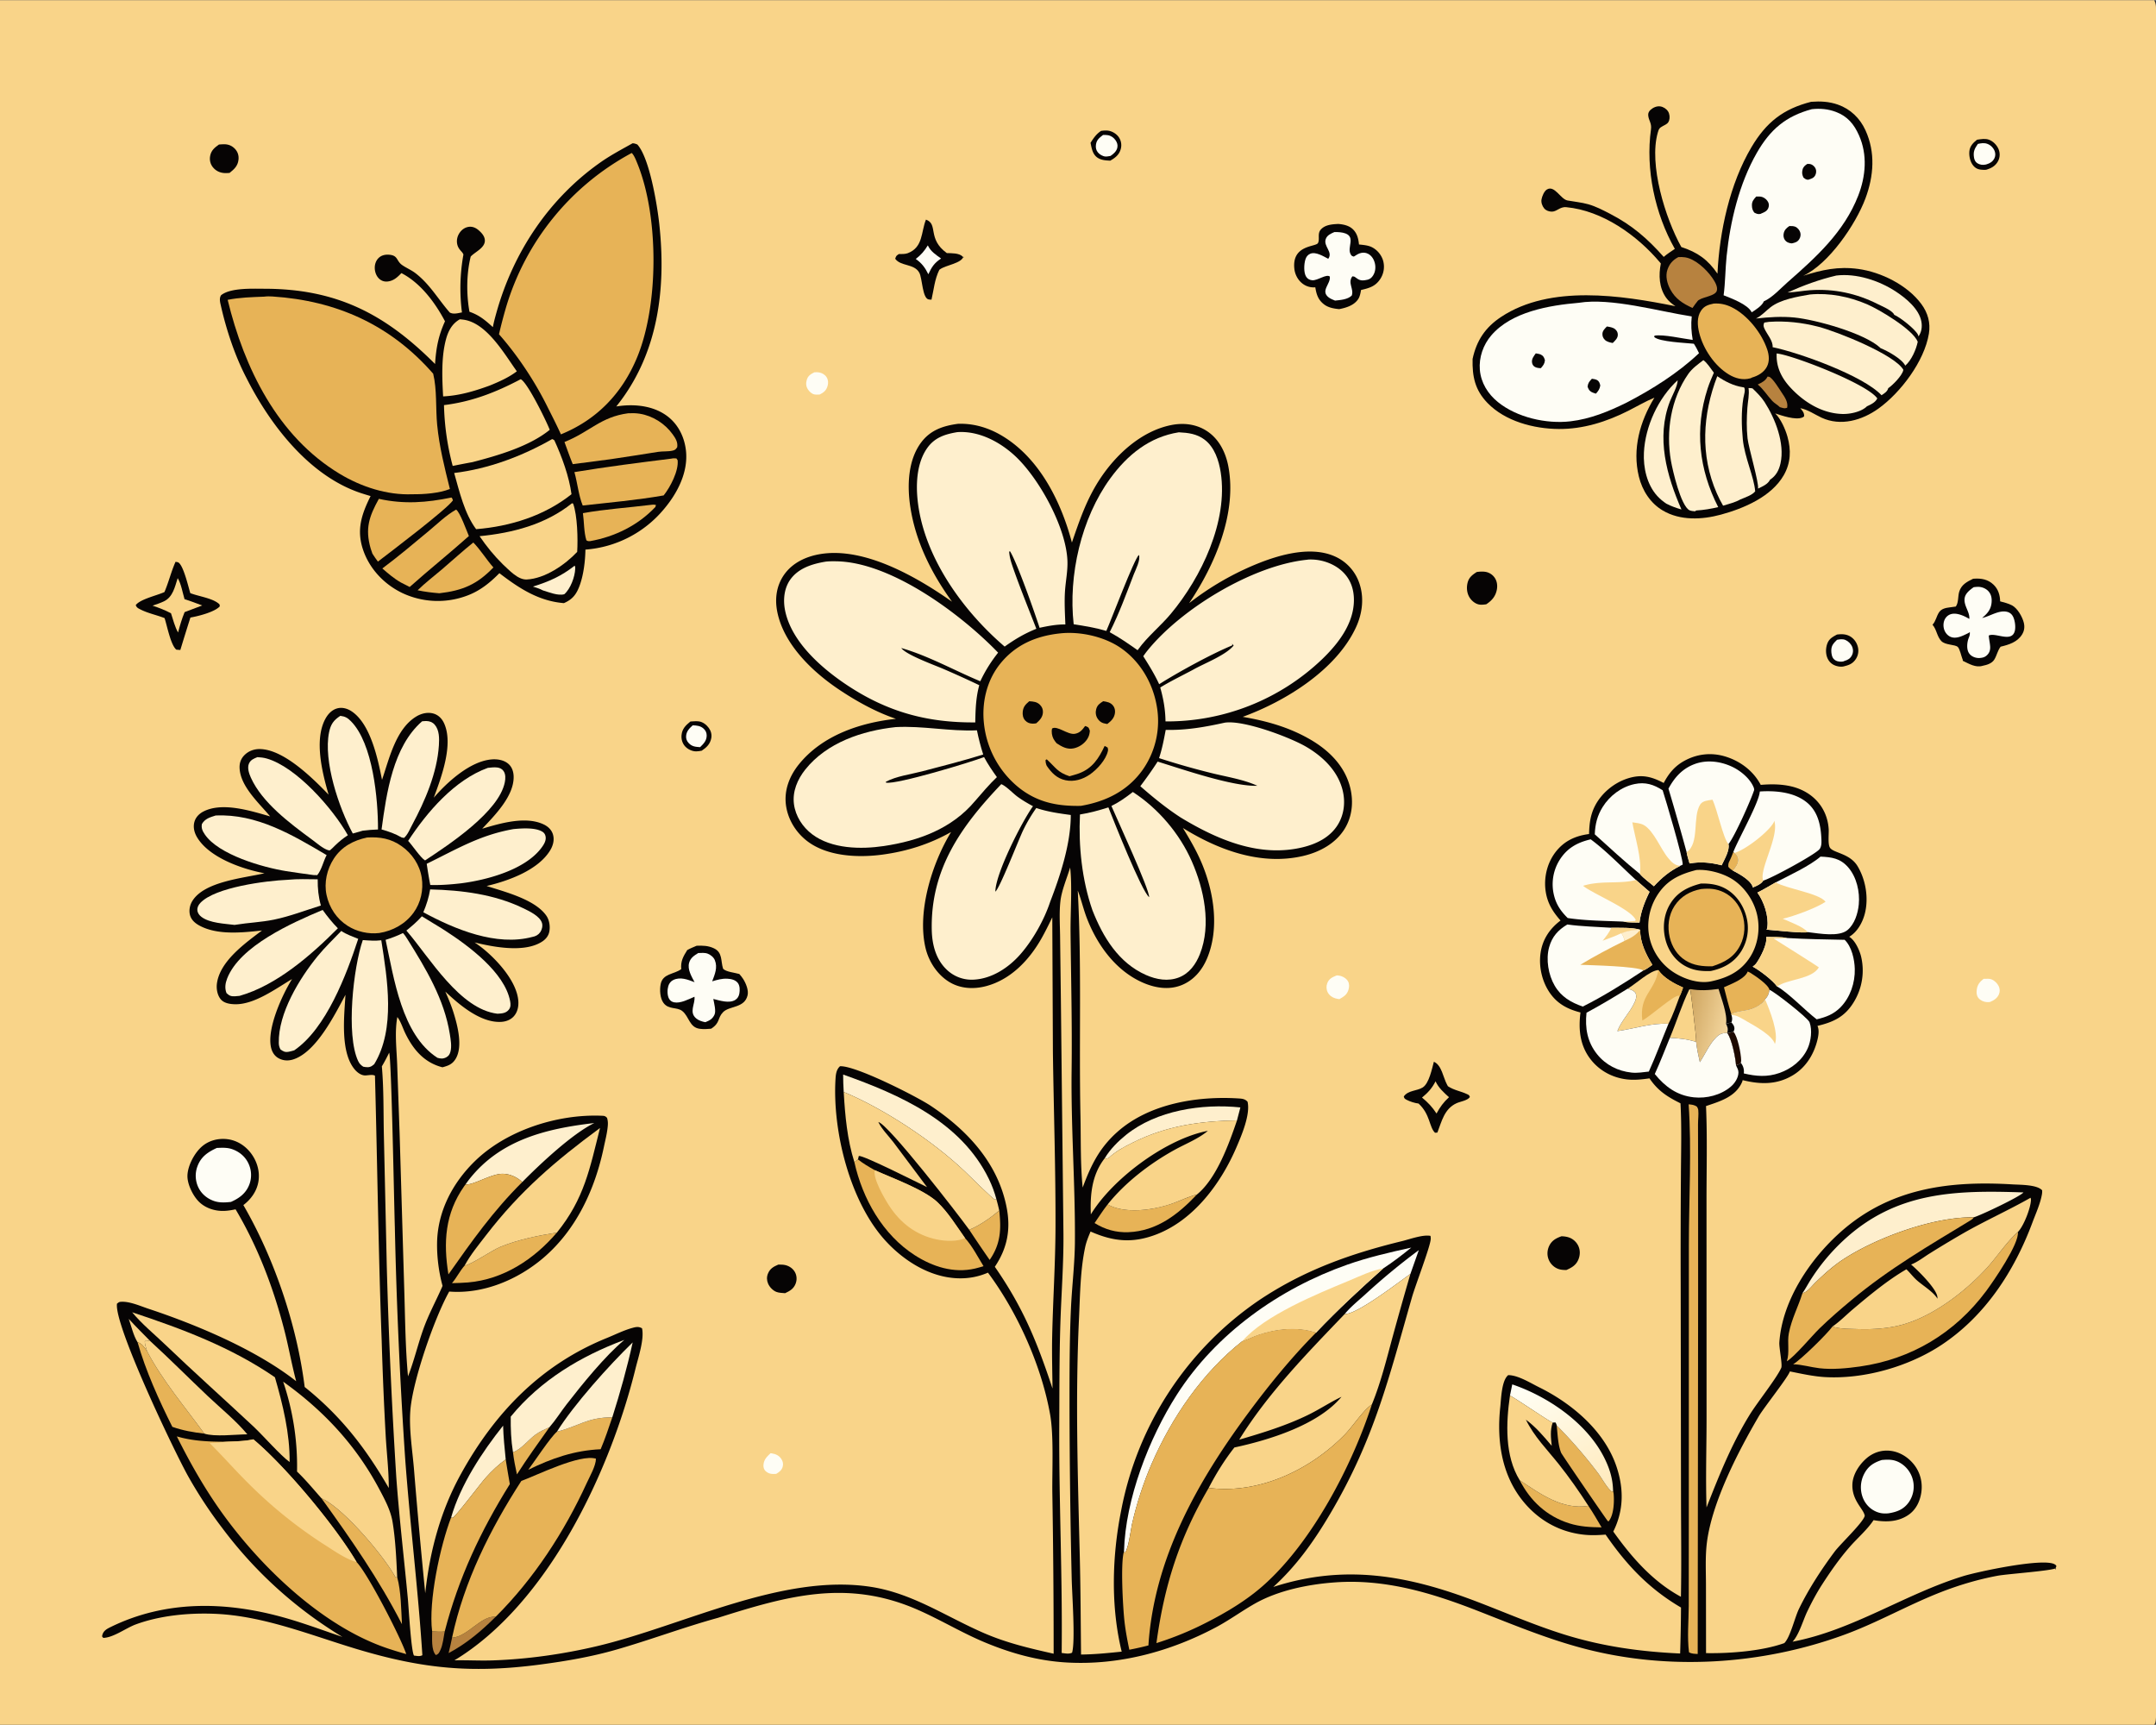 <svg version="1.1" xmlns="http://www.w3.org/2000/svg" style="display: block;" viewBox="0 0 2048 1638" width="1280" height="1024">
<rect x="0" y="0" width="2048" height="1638" fill="#333333" stroke="none"/>
<defs>
	<linearGradient id="Gradient1" gradientUnits="userSpaceOnUse" x1="1601" y1="966.799" x2="1639.46" y2="976.103">
		<stop class="stop0" offset="0" stop-opacity="1" stop-color="rgb(207,166,97)"/>
		<stop class="stop1" offset="1" stop-opacity="1" stop-color="rgb(243,213,156)"/>
	</linearGradient>
	<linearGradient id="Gradient2" gradientUnits="userSpaceOnUse" x1="1513.11" y1="1420.59" x2="1455.86" y2="1307.93">
		<stop class="stop0" offset="0" stop-opacity="1" stop-color="rgb(255,234,188)"/>
		<stop class="stop1" offset="1" stop-opacity="1" stop-color="rgb(255,255,246)"/>
	</linearGradient>
</defs>
<path transform="translate(0,0)" fill="rgb(249,212,137)" d="M 0 0 L 2046.25 0 C 2048.49 3.917 2047.99 8.253 2048 12.639 L 2048.02 1290.95 L 2048 1551.01 C 2048 1562.35 2049.53 1629.42 2047.38 1635.79 C 2047.09 1636.63 2046.7 1637.21 2046.25 1638 L 0 1638 L 0 0 z"/>
<path transform="translate(0,0)" fill="rgb(254,253,245)" d="M 731.943 1380.05 C 732.381 1380.11 732.821 1380.16 733.257 1380.23 C 737.048 1380.85 740.158 1382.32 742.276 1385.64 C 743.683 1387.84 744.198 1390.22 743.52 1392.77 C 742.599 1396.24 740.238 1397.92 737.313 1399.69 C 737.039 1399.7 736.765 1399.72 736.491 1399.73 C 732.512 1399.89 730.034 1399.63 727.045 1396.85 C 725.862 1395.74 725.17 1393.61 725.19 1392 C 725.258 1386.44 728.209 1383.6 731.943 1380.05 z"/>
<path transform="translate(0,0)" fill="rgb(254,253,245)" d="M 773.529 353.411 C 774.997 353.331 776.461 353.222 777.92 353.472 C 780.779 353.961 783.602 355.561 785.183 358.037 C 786.744 360.482 786.938 363.43 786.179 366.184 C 784.957 370.616 782.637 372.458 778.686 374.51 C 777.038 374.586 775.089 374.757 773.479 374.39 C 771.003 373.825 768.723 371.642 767.396 369.559 C 765.609 366.753 765.414 363.828 766.337 360.663 C 767.502 356.671 770.002 355.225 773.529 353.411 z"/>
<path transform="translate(0,0)" fill="rgb(254,253,245)" d="M 1269.64 926.276 C 1270.75 926.275 1270.79 926.238 1272.06 926.444 C 1275.27 926.964 1278.95 928.998 1280.54 931.921 C 1281.86 934.359 1281.72 937.283 1280.94 939.865 C 1279.47 944.695 1276.36 946.433 1272.27 948.804 C 1270.97 948.597 1269.66 948.374 1268.4 948.004 C 1265.26 947.086 1262.68 945.156 1261.17 942.223 C 1259.8 939.575 1259.72 936.358 1260.79 933.592 C 1262.43 929.343 1265.65 927.906 1269.64 926.276 z"/>
<path transform="translate(0,0)" fill="rgb(254,253,245)" d="M 1884.23 929.5 C 1884.59 929.498 1884.95 929.501 1885.31 929.493 C 1887.37 929.451 1889.64 929.211 1891.61 929.944 C 1894.5 931.022 1897.23 933.64 1898.55 936.401 C 1899.75 938.914 1899.89 941.643 1898.78 944.219 C 1897.16 947.979 1893.9 950.035 1890.25 951.5 C 1889.26 951.579 1888.25 951.65 1887.24 951.598 C 1884.38 951.45 1881.06 949.937 1879.28 947.644 C 1877.51 945.365 1877.37 942.635 1877.73 939.864 C 1878.36 934.975 1880.55 932.417 1884.23 929.5 z"/>
<path transform="translate(0,0)" fill="rgb(6,4,4)" d="M 208.002 137.069 C 209.672 136.925 211.353 136.786 213.031 136.797 C 217.04 136.824 220.44 138.252 223.206 141.182 C 225.878 144.013 226.981 147.56 226.564 151.42 C 225.911 157.46 222.488 160.481 218.074 164.033 C 216.55 164.145 215.013 164.247 213.485 164.186 C 209.028 164.007 205.063 162.163 202.238 158.671 C 199.763 155.613 198.899 151.785 199.614 147.934 C 200.589 142.681 203.825 139.994 208.002 137.069 z"/>
<path transform="translate(0,0)" fill="rgb(6,4,4)" d="M 739.345 1200.9 C 741.642 1200.91 744.054 1200.87 746.29 1201.45 C 749.966 1202.4 753.326 1204.76 755.149 1208.13 C 756.966 1211.5 757.138 1215.42 755.787 1218.98 C 753.925 1223.88 750.319 1225.95 745.78 1228.07 C 743.141 1227.85 739.946 1227.81 737.473 1226.84 C 734.122 1225.52 731.032 1222.27 729.625 1219 C 728.301 1215.92 728.201 1212.68 729.445 1209.56 C 731.375 1204.73 734.755 1202.85 739.345 1200.9 z"/>
<path transform="translate(0,0)" fill="rgb(6,4,4)" d="M 1045.92 124.115 C 1048.18 123.819 1050.72 123.561 1052.98 123.945 C 1056.77 124.588 1060.59 126.967 1062.78 130.131 A 13.488 13.488 0 0 1 1064.73 140.888 C 1063.32 146.656 1059.56 149.593 1054.63 152.402 C 1050.5 152.145 1046.51 152.051 1042.89 149.791 C 1037.87 146.656 1037 140.799 1035.91 135.469 C 1038.83 130.866 1041.3 127.193 1045.92 124.115 z"/>
<path transform="translate(0,0)" fill="rgb(254,253,245)" d="M 1047.82 127.956 C 1049.36 127.947 1050.93 127.94 1052.44 128.207 C 1055.47 128.74 1057.96 130.53 1059.7 133.036 C 1061.19 135.197 1061.93 137.44 1061.36 140.059 C 1060.6 143.53 1057.72 146.014 1054.9 147.898 C 1053.4 148.148 1051.53 148.563 1050 148.454 C 1047.52 148.278 1044.53 146.528 1042.95 144.635 C 1041.17 142.499 1040.69 140.065 1041.03 137.346 C 1041.61 132.674 1044.27 130.706 1047.82 127.956 z"/>
<path transform="translate(0,0)" fill="rgb(6,4,4)" d="M 655.841 685.084 C 658.429 684.934 661.217 684.652 663.795 684.962 C 667.624 685.422 671.13 688.199 673.325 691.239 C 675.382 694.088 676.291 697.501 675.624 700.977 C 674.551 706.57 671.13 709.775 666.589 712.809 C 664.887 713.111 663.12 713.44 661.387 713.452 C 657.477 713.48 653.287 711.482 650.695 708.591 C 648.127 705.726 647.052 701.867 647.396 698.072 C 647.947 691.988 651.373 688.68 655.841 685.084 z"/>
<path transform="translate(0,0)" fill="rgb(254,253,245)" d="M 658.04 688.706 C 661.896 688.882 665.29 689.113 668.298 691.799 C 670.261 693.552 671.292 695.726 671.283 698.362 C 671.265 703.364 668.365 706.161 665.032 709.445 C 660.69 709.172 657.418 708.923 654.279 705.648 C 652.387 703.675 651.5 701.443 651.748 698.702 C 652.154 694.208 654.849 691.576 658.04 688.706 z"/>
<path transform="translate(0,0)" fill="rgb(6,4,4)" d="M 1878 132.498 C 1881.59 131.995 1885.57 131.2 1889.08 132.413 C 1893.21 133.837 1896.83 137.531 1898.47 141.54 C 1899.95 145.135 1899.85 149.09 1898.11 152.574 C 1896.05 156.67 1892.54 159.135 1888.28 160.502 C 1886.93 161.097 1886.05 161.198 1884.57 161.153 C 1880.41 161.03 1877.3 160.504 1874.49 157.203 C 1871.49 153.68 1870.27 148.071 1870.7 143.54 C 1871.17 138.601 1874.29 135.398 1878 132.498 z"/>
<path transform="translate(0,0)" fill="rgb(254,253,245)" d="M 1878.78 136.496 C 1881.7 135.835 1884.64 135.337 1887.56 136.337 C 1890.79 137.446 1893.54 140.155 1894.76 143.334 C 1895.6 145.534 1895.55 148.184 1894.44 150.289 C 1892.86 153.298 1890.42 154.851 1887.27 155.8 C 1886.94 155.895 1886.62 156.007 1886.29 156.086 C 1883.52 156.752 1880.53 156.319 1878.12 154.73 C 1876.34 153.554 1875.45 151.495 1875.12 149.459 C 1874.19 143.797 1875.68 141.005 1878.78 136.496 z"/>
<path transform="translate(0,0)" fill="rgb(6,4,4)" d="M 1402.77 543.091 C 1405.31 542.737 1407.74 542.547 1410.3 542.831 A 13.303 13.303 0 0 1 1419.75 548.44 C 1422.02 551.702 1422.59 555.766 1421.9 559.627 C 1420.73 566.12 1417.15 570.235 1411.8 573.747 C 1409.75 574.032 1407.62 574.31 1405.54 574.047 C 1401.74 573.567 1398.28 570.772 1396.2 567.669 C 1393.42 563.526 1392.87 558.164 1394.05 553.38 C 1395.32 548.207 1398.53 545.848 1402.77 543.091 z"/>
<path transform="translate(0,0)" fill="rgb(6,4,4)" d="M 1744.96 602.496 C 1749.33 601.923 1753.53 601.96 1757.46 604.246 C 1761.25 606.449 1763.89 610.316 1764.86 614.559 A 14.371 14.371 0 0 1 1762.91 625.69 C 1760.23 629.811 1756.88 631.374 1752.24 632.506 C 1750.28 633.165 1748.14 633.104 1746.12 632.727 C 1742.12 631.98 1738.76 629.968 1736.69 626.417 C 1734.27 622.269 1734.04 616.83 1735.38 612.286 C 1737 606.781 1740.25 605.037 1744.96 602.496 z"/>
<path transform="translate(0,0)" fill="rgb(254,253,245)" d="M 1744.98 607.494 C 1747.57 606.991 1750.35 606.532 1752.86 607.6 C 1755.82 608.858 1758.33 611.39 1759.51 614.379 C 1760.48 616.831 1760.44 619.694 1759.24 622.06 C 1757.64 625.221 1755.52 626.522 1752.22 627.508 C 1751.39 627.947 1750.71 628.149 1749.77 628.21 C 1746.82 628.403 1744.18 627.958 1741.99 625.831 C 1740.07 623.964 1739.57 620.349 1739.56 617.835 C 1739.55 612.891 1741.61 610.874 1744.98 607.494 z"/>
<path transform="translate(0,0)" fill="rgb(6,4,4)" d="M 1483.31 1173.99 C 1485.81 1174.09 1488.12 1174.35 1490.51 1175.19 C 1494.32 1176.52 1497.57 1179.55 1499.27 1183.21 C 1501.12 1187.21 1501.04 1191.74 1499.44 1195.81 C 1497.24 1201.4 1493.09 1203.78 1487.91 1206.05 C 1484.96 1206.03 1482.23 1205.9 1479.48 1204.73 A 15.858 15.858 0 0 1 1471.06 1196.03 C 1469.35 1191.79 1469.68 1186.98 1471.71 1182.91 C 1474.17 1177.95 1478.29 1175.75 1483.31 1173.99 z"/>
<path transform="translate(0,0)" fill="rgb(6,4,4)" d="M 1362.04 1008.25 C 1369.57 1011.48 1370.84 1023.26 1374.66 1030.19 L 1375.4 1031.51 C 1381.42 1035.45 1387.42 1036.08 1393.62 1039.03 C 1395.37 1039.87 1395.57 1039.86 1396.24 1041.74 C 1394.19 1045.07 1387.11 1046.01 1383.54 1047.65 C 1371.98 1052.98 1369.55 1064.72 1365.38 1075.52 L 1363.13 1075.69 C 1357.52 1070.31 1358.63 1058.12 1347.5 1047.95 C 1343.99 1047.53 1339.26 1046.07 1336.15 1044.39 C 1334.3 1043.4 1333.98 1043.15 1333.46 1041.24 C 1337.54 1035.25 1346.05 1036.08 1351.44 1032.66 C 1357.52 1028.81 1360.23 1014.87 1362.04 1008.25 z"/>
<path transform="translate(0,0)" fill="rgb(249,212,137)" d="M 1363.64 1026.83 C 1366.52 1033.12 1371.38 1037.37 1376.4 1041.94 C 1371.35 1046.54 1367.74 1051.41 1364.57 1057.43 C 1360.62 1051.34 1356.4 1046.85 1350.78 1042.27 C 1356.46 1037.59 1360.29 1033.43 1363.64 1026.83 z"/>
<path transform="translate(0,0)" fill="rgb(6,4,4)" d="M 879.575 208.389 C 891.587 212.686 880.53 226.455 899.375 240.176 C 903.822 240.32 911.061 240.06 914.369 243.419 C 914.734 243.789 915.063 244.192 915.41 244.578 L 915.167 243.516 C 913.311 249.889 898.932 251.526 893.252 255.375 L 892.28 256.047 C 887.775 265.195 887.087 274.65 884.826 284.437 C 883.995 284.389 883.16 284.374 882.336 284.257 C 876.055 283.359 876.233 264.34 873.252 258.838 C 868.475 250.021 855.588 252.948 850.356 245.555 C 851.306 242.761 851.365 242.734 853.832 241.104 C 856.509 241.073 859.793 241.236 862.316 240.271 C 877.024 234.643 874.8 220.236 879.575 208.389 z"/>
<path transform="translate(0,0)" fill="rgb(254,253,245)" d="M 881.342 232.857 C 884.128 238.739 888.82 241.624 893.942 245.338 C 887.521 249.523 884.975 253.463 881.849 260.273 C 878.672 253.919 875.739 249.881 869.886 245.756 C 874.851 241.965 878.111 238.165 881.342 232.857 z"/>
<path transform="translate(0,0)" fill="rgb(6,4,4)" d="M 166.735 533.426 C 167.427 533.522 168.506 533.632 169.133 533.9 C 174.103 536.018 178.941 557.308 180.76 563.15 C 188.614 566.221 200.967 567.756 207.419 572.863 C 208.897 574.034 208.553 573.994 208.784 575.682 C 204.083 581.093 188.107 585.111 180.882 586.339 A 2313.13 2313.13 0 0 0 171.298 617.148 L 167.531 616.862 C 162.147 612.526 158.708 594.048 156.325 586.867 C 148.926 583.958 140.692 582.336 133.604 578.752 C 131.265 577.57 129.857 576.995 128.946 574.556 C 133.08 568.854 149.418 565.31 156.216 562.116 C 160.232 552.758 162.561 542.771 166.735 533.426 z"/>
<path transform="translate(0,0)" fill="rgb(249,212,137)" d="M 168.788 548.915 C 172.042 554.067 173.501 562.949 175.303 568.906 C 180.973 570.626 186.516 572.81 192.071 574.868 L 175.371 581.195 C 172.758 587.56 170.885 593.884 169.163 600.542 C 166.071 595.16 164.378 588.153 162.43 582.28 C 156.691 579.265 151.043 577.061 144.888 575.038 C 148.565 573.764 152.423 572.571 155.918 570.851 C 164.328 566.71 166.13 557.054 168.788 548.915 z"/>
<path transform="translate(0,0)" fill="rgb(6,4,4)" d="M 661.754 898.062 C 667.641 897.858 672.752 897.93 678.23 900.536 C 686.593 904.516 684.494 912.609 686.891 919.949 C 689.822 922.965 697.888 923.579 702.287 924.907 C 703.582 926.381 704.829 927.893 705.887 929.55 C 708.502 933.644 711.311 940.302 710.121 945.202 C 707.128 957.537 692.809 954.956 686.786 961.204 C 681.361 966.831 684.332 971.218 675.502 976.871 C 671.967 977.228 668.278 977.419 664.746 976.959 C 654.744 975.655 654.717 965.33 648.091 960.061 C 642.989 956.005 635.096 959.045 630.187 952.281 C 626.939 947.805 626.526 939.973 627.556 934.634 C 629.541 924.34 639.998 925.428 647.115 920.287 C 646.452 912.745 648.939 908.364 652.8 902.183 C 655.622 900.551 658.766 899.363 661.754 898.062 z"/>
<path transform="translate(0,0)" fill="rgb(254,253,245)" d="M 663.244 904.995 C 666.151 904.882 669.565 904.525 672.314 905.615 C 675.064 906.705 677.873 908.955 679.019 911.742 C 681.887 918.721 678.976 925.32 676.513 931.856 C 681.279 930.424 685.837 929.106 690.863 929.37 C 694.433 929.557 698.426 930.374 700.793 933.312 C 702.895 935.921 702.882 940.364 702.306 943.489 C 701.842 946 700.627 948.175 698.414 949.536 C 692.564 953.132 683.672 950.06 677.575 948.6 C 678.271 952.463 680.4 960.114 678.662 963.648 C 676.644 967.753 674.155 968.983 670.031 970.681 C 667.051 970.158 663.71 969.093 661.356 967.129 C 654.167 961.132 660.489 953.549 659.697 946.505 C 654.125 948.853 646.404 953.065 640.267 951.796 C 638.176 951.363 636.522 950.206 635.499 948.321 C 633.724 945.051 633.776 939.882 634.812 936.392 C 635.553 933.892 637.177 931.722 639.565 930.587 C 646.422 927.33 653.244 930.249 659.77 932.662 C 656.905 927.243 652.847 920.588 654.601 914.27 C 655.919 909.52 659.343 907.438 663.244 904.995 z"/>
<path transform="translate(0,0)" fill="rgb(6,4,4)" d="M 1874.29 549.497 L 1875.34 549.42 C 1882.22 548.982 1888.4 550.136 1893.57 555.012 C 1898.15 559.329 1899.87 565.063 1899.96 571.233 L 1899.36 570.794 C 1903.21 571.855 1907.77 572.907 1911.28 574.795 C 1916.48 577.596 1921.06 585.674 1922.43 591.256 C 1923.4 595.191 1922.93 598.96 1920.78 602.427 C 1916.25 609.738 1908.22 612.156 1900.39 614.023 C 1897.48 617.835 1896.88 622.158 1894.49 626.121 C 1892.13 630.04 1887.38 631.344 1883.21 632.199 C 1876.68 634.191 1870.22 630.16 1864.47 627.424 C 1864.46 626.153 1864.57 626.796 1864.02 625.373 C 1862.97 622.691 1861.6 616.126 1859.76 614.319 C 1857.14 611.754 1847.79 612.684 1844 608.599 C 1839.84 604.119 1839.73 597.83 1835.72 593.178 C 1838.98 589.578 1839.37 585.163 1841.95 581.328 C 1844.26 577.878 1848.36 577.151 1852.18 576.666 L 1857.83 575.892 C 1860.6 572.052 1859.7 566.255 1861.1 561.728 C 1863.16 555.052 1868.46 552.326 1874.29 549.497 z"/>
<path transform="translate(0,0)" fill="rgb(254,253,245)" d="M 1874.84 557.497 C 1876.08 557.359 1877.32 557.225 1878.56 557.187 C 1882.27 557.072 1886.18 558.527 1888.74 561.272 C 1891.54 564.283 1892.17 568.089 1891.82 572.069 C 1891.23 578.833 1887.73 582.629 1882.8 586.739 C 1890.36 585.151 1898.95 578.863 1906.81 580.982 C 1909.02 581.577 1910.81 582.981 1911.94 584.961 C 1913.97 588.504 1914.91 595.199 1913.85 599.182 C 1910.84 610.502 1895.38 600.216 1889.15 603.447 C 1889.37 607.014 1890.29 610.503 1890.47 614.05 C 1890.61 616.876 1889.94 619.451 1887.98 621.556 C 1885.65 624.054 1883.43 624.558 1880.13 624.802 A 12.948 12.948 0 0 1 1875.61 624.078 C 1872.94 623.142 1870.81 621.475 1869.66 618.866 C 1868.04 615.181 1868.6 609.555 1870.02 605.913 C 1870.63 604.343 1871.15 603.174 1871.16 601.46 C 1871.16 601.007 1871.14 600.554 1871.14 600.102 C 1870.06 600.936 1870.37 600.798 1869.33 601.296 C 1864.49 603.635 1858.3 606.965 1852.9 604.687 C 1849.94 603.437 1847.76 600.729 1846.78 597.71 C 1845.78 594.63 1845.91 590.849 1847.43 587.95 C 1848.73 585.478 1850.84 583.742 1853.54 583.029 C 1859 581.586 1866.06 584.873 1870.66 587.651 C 1871.31 580.877 1865.05 575.057 1866.26 567.757 C 1867.02 563.193 1871.36 559.987 1874.84 557.497 z"/>
<path transform="translate(0,0)" fill="rgb(6,4,4)" d="M 1271.25 212.503 C 1275.7 212.837 1280.67 213.855 1284.2 216.741 C 1288.94 220.611 1290.35 226.17 1290.9 231.99 C 1294.9 232.436 1299.3 232.717 1302.96 234.483 C 1308.16 236.993 1312.31 241.982 1313.87 247.534 A 21.209 21.209 0 0 1 1311.46 264.259 C 1306.75 271.766 1300.92 273.348 1292.85 275.235 C 1292.45 277.806 1291.74 281.416 1290.34 283.628 C 1286.39 289.832 1278.86 292.089 1272.1 293.416 C 1267.01 292.904 1261.83 292.061 1257.66 288.849 C 1252.02 284.494 1250.49 279.324 1249.41 272.682 L 1249.43 272.682 A 17.302 17.302 0 0 1 1237.08 269.016 C 1232.85 265.704 1230.15 260.581 1229.54 255.268 C 1226.91 232.219 1249.82 234.474 1251.92 230.686 C 1253.91 227.087 1251.17 221.866 1254.57 217.926 C 1258.66 213.195 1265.49 212.792 1271.25 212.503 z"/>
<path transform="translate(0,0)" fill="rgb(254,253,245)" d="M 1267.46 220.244 C 1270.8 220.104 1275 220.352 1278.14 221.552 C 1287.6 225.158 1279.61 234.724 1282.85 241.003 C 1283.82 242.877 1284.15 242.981 1286.03 243.513 C 1287.82 242.37 1289.68 241.092 1291.69 240.38 C 1294.29 239.458 1297.16 239.579 1299.61 240.874 C 1303.14 242.733 1305.21 246.351 1306.06 250.135 C 1306.93 253.977 1306.42 258.212 1304.24 261.544 C 1302.18 264.672 1300.1 265.46 1296.54 265.951 C 1292.36 266.527 1290.69 265.621 1287.35 263.099 C 1286.25 262.267 1285.94 262.413 1284.6 262.284 C 1279.91 268.538 1286.31 274.129 1284.05 280.515 C 1280.05 284.358 1273.44 284.72 1268.18 285.305 C 1266.17 284.472 1263.94 283.655 1262.2 282.337 C 1253.86 276.025 1264.32 269.341 1263.18 262.455 C 1260.01 259.712 1251.45 266.461 1246.48 265.987 C 1244.06 265.756 1242.1 264.748 1240.76 262.676 C 1238.21 258.727 1238.67 250.614 1239.99 246.32 C 1240.76 243.807 1242.09 241.932 1244.52 240.854 C 1249.74 238.538 1257.19 243.297 1261.71 245.604 C 1266.5 239.145 1256.91 233.803 1259.33 226.879 C 1260.63 223.179 1264.12 221.726 1267.46 220.244 z"/>
<path transform="translate(0,0)" fill="rgb(6,4,4)" d="M 1720.38 96.495 C 1729.21 95.819 1737.43 96.218 1745.85 99.169 C 1757.75 103.342 1766.8 112.099 1772.01 123.502 C 1781.63 144.537 1779.91 167.035 1772 188.255 C 1762.7 213.164 1737.06 250.581 1712.9 261.715 C 1730.9 256.04 1746.08 252.661 1765.14 255.247 C 1786.91 258.201 1811.78 270.57 1825.05 288.486 C 1831.26 296.872 1833.98 306.394 1832.26 316.8 C 1827.95 342.878 1805.52 372.622 1784.45 387.796 C 1768.87 399.02 1748.55 404.94 1730.33 396.517 C 1724.02 393.597 1716.98 388.668 1710.12 387.509 C 1712.21 389.943 1713.97 391.956 1713.76 395.193 C 1713.04 395.842 1713.03 395.948 1711.98 396.373 C 1705.49 399.023 1692.6 394.544 1686.27 392.458 C 1691.58 397.541 1695.94 407.508 1697.92 414.534 C 1701.5 427.245 1701.08 439.52 1694.41 451.141 C 1682.65 471.627 1656.41 482.704 1634.67 488.607 C 1616.81 493.457 1596.08 494.451 1579.59 484.737 C 1567.7 477.732 1560.04 465.77 1556.79 452.526 C 1550.35 426.238 1557.79 400.047 1571.52 377.511 C 1563.04 381.024 1554.95 385.82 1546.75 389.956 C 1526.11 400.369 1503.94 407.44 1480.61 407.257 C 1456.99 407.072 1429.79 399.962 1412.93 382.486 C 1401.02 370.134 1398.44 357.35 1398.82 340.737 C 1402.59 323.188 1410.93 310.677 1426.04 300.726 C 1472.79 269.927 1540.19 280.288 1591.48 290.625 C 1588.16 288.356 1585.02 285.909 1582.67 282.6 C 1575.91 273.071 1575.45 261.137 1577.64 250.039 L 1576.82 249.05 C 1555.17 223.273 1522.14 199.799 1487.79 196.581 C 1481.58 195.999 1478.63 201.158 1473.6 200.809 C 1471.07 200.635 1468.46 199.712 1466.82 197.72 C 1464.95 195.461 1463.75 192.03 1464.31 189.103 C 1464.87 186.201 1466.73 181.441 1469.38 179.802 C 1476.68 175.283 1482.41 188.997 1488.95 190.199 C 1495.41 191.385 1502.23 192.006 1508.55 193.761 C 1515.84 195.784 1522.72 199.417 1529.41 202.876 C 1550.26 213.668 1564.86 226.294 1580.37 243.805 C 1583.66 240.976 1587.35 238.636 1590.93 236.197 C 1571.98 202.654 1563.01 160.601 1568.28 122.589 C 1569.11 116.587 1565.92 114.217 1565.63 109.023 C 1565.53 107.08 1566.45 105.435 1567.85 104.146 C 1570.25 101.953 1573.78 100.376 1577.06 100.853 C 1580.06 101.29 1582.97 103.148 1584.57 105.742 C 1586.03 108.119 1586.34 111.62 1585.49 114.262 C 1584.66 116.828 1583.18 117.576 1580.93 118.798 L 1579.62 119.49 C 1576.3 121.281 1575.77 122.139 1574.74 125.754 C 1566.1 156.171 1581.91 207.131 1597.1 234.421 C 1612.45 239.395 1622.26 246.33 1631.44 259.729 C 1633.31 219.786 1643.15 174.26 1663.74 139.562 C 1677.78 115.88 1693.92 103.244 1720.38 96.495 z"/>
<path transform="translate(0,0)" fill="rgb(183,130,63)" d="M 1678.99 357.474 C 1679.45 357.532 1679.92 357.538 1680.38 357.649 C 1683.7 358.471 1690.36 369.59 1692.52 372.78 C 1695.42 377.067 1698.67 381.732 1697.65 387.048 C 1694.97 388.15 1693.45 387.218 1690.68 386.504 C 1688.63 384.357 1685.65 382.909 1683.5 380.609 C 1678.78 375.567 1675.08 369.35 1669.69 364.996 C 1673.41 363.268 1677.24 361.37 1678.99 357.474 z"/>
<path transform="translate(0,0)" fill="rgb(183,130,63)" d="M 1594.28 243.984 C 1596.39 243.885 1598.57 243.889 1600.66 244.205 C 1610.25 245.653 1620.93 255.678 1626.29 263.379 C 1628.53 266.594 1632.11 272.009 1630.78 276.059 C 1629.2 280.871 1618.38 281.713 1613.84 284.667 C 1613.53 284.868 1613.24 285.08 1612.93 285.287 C 1611.03 287.494 1609.41 289.951 1607.72 292.32 C 1598.54 288.073 1591.53 283.799 1586.59 274.574 C 1583.65 269.089 1581.8 262.041 1583.9 255.977 C 1585.86 250.318 1589.04 246.744 1594.28 243.984 z"/>
<path transform="translate(0,0)" fill="rgb(254,239,205)" d="M 1593.63 360.948 C 1593.45 367.01 1588.45 375.346 1586.23 381.14 C 1573.04 415.56 1583.16 451.526 1597.22 483.703 C 1592.19 482.22 1587.6 480.635 1582.93 478.225 C 1579.77 476.128 1576.76 473.65 1574.21 470.836 C 1564.38 460.009 1560.87 443.897 1561.57 429.652 C 1562.79 404.696 1575.18 377.805 1593.63 360.948 z"/>
<path transform="translate(0,0)" fill="rgb(254,239,205)" d="M 1744.35 261.497 C 1763.44 259.199 1784.96 266.293 1800.79 276.652 C 1810.36 282.913 1822.93 293.214 1825.11 305.098 C 1826.04 310.164 1825.37 315.096 1822.39 319.326 C 1822.27 318.873 1822.11 318.133 1821.88 317.678 C 1819.21 312.394 1805.05 301.226 1799.32 298.823 C 1799.11 298.427 1798.98 297.984 1798.7 297.634 C 1795.75 293.936 1787.93 290.756 1783.67 288.608 C 1763.52 278.455 1742.17 273.893 1719.66 275.422 C 1712.74 275.892 1705.93 277.248 1698.99 277.536 L 1698.06 277.567 C 1713.5 270.729 1727.92 265.365 1744.35 261.497 z"/>
<path transform="translate(0,0)" fill="rgb(254,239,205)" d="M 1660.94 368.392 C 1662.26 368.303 1663.37 368.474 1664.69 368.659 C 1668.87 372.726 1673.07 376.814 1676.24 381.751 C 1686.35 397.471 1695.53 420.88 1691.33 439.84 C 1689.88 446.375 1687.11 451.678 1681.43 455.381 C 1679.25 459.755 1674.17 461.889 1669.94 463.852 C 1671.1 458.844 1661.01 425.234 1660.01 416.185 C 1658.95 406.566 1659.17 396.681 1659.85 387.04 C 1660.28 380.904 1661.88 374.471 1660.94 368.392 z"/>
<path transform="translate(0,0)" fill="rgb(254,239,205)" d="M 1687.66 335.497 A 67.95 67.95 0 0 1 1690.34 335.936 C 1707.22 338.957 1773.74 364.599 1783.23 378.181 C 1781.47 382.057 1777.02 384.032 1773.34 385.75 C 1773.11 385.98 1772.9 386.231 1772.65 386.441 C 1767.11 391.162 1757.16 393.191 1750.03 392.995 C 1730.73 392.466 1713.42 381.672 1700.6 367.761 C 1692.11 358.548 1687.07 348.145 1687.66 335.497 z"/>
<path transform="translate(0,0)" fill="rgb(231,179,87)" d="M 1627.88 288.134 C 1633.95 287.722 1639.33 288.885 1644.76 291.523 C 1659.84 298.851 1673.44 316.049 1678.71 331.786 C 1680.5 337.124 1681.06 343.15 1678.3 348.273 C 1675.44 353.589 1669.83 356.814 1664.2 358.395 C 1663.22 358.969 1663.51 358.887 1662.43 359.179 C 1655.52 361.049 1648.52 359.207 1642.5 355.63 C 1628.79 347.482 1617.87 331.213 1614.08 315.874 C 1612.4 309.079 1611.73 301.039 1615.8 294.931 C 1618.89 290.288 1622.76 289.243 1627.88 288.134 z"/>
<path transform="translate(0,0)" fill="rgb(254,239,205)" d="M 1719.36 279.493 C 1737.86 277.786 1756.56 281.54 1773.56 288.806 C 1784.68 293.563 1816.99 312.565 1821.67 324.4 C 1820.16 331.88 1815.65 342.057 1809.82 347.086 C 1806.79 340.722 1792.9 333.029 1786.35 330.484 C 1786.15 330.28 1785.98 330.061 1785.77 329.872 C 1770.67 316.104 1724.53 303.351 1704.53 301.378 C 1692.21 300.163 1680.22 300.99 1667.98 302.345 C 1673.26 299.846 1677.25 295.148 1681.85 291.609 C 1691.61 284.113 1707.45 281.554 1719.36 279.493 z"/>
<path transform="translate(0,0)" fill="rgb(254,239,205)" d="M 1618.04 341.86 C 1621.75 344.435 1625.22 350.214 1628.02 353.812 C 1625.89 358.705 1623.77 363.615 1622.12 368.695 C 1609.53 407.368 1613.82 445.686 1632.15 481.485 C 1625.1 483.053 1618.46 484.274 1611.23 484.661 L 1610.14 485.448 C 1608.54 485.273 1606.29 485.173 1604.85 484.44 C 1596.55 480.23 1588.79 446.323 1587.26 437.561 C 1582.35 409.47 1587.11 378.816 1603.64 355.061 C 1607.42 349.628 1612.85 345.86 1618.04 341.86 z"/>
<path transform="translate(0,0)" fill="rgb(254,239,205)" d="M 1631.24 357.118 C 1638.64 362.102 1646.57 366.197 1655.47 367.557 L 1656.65 367.731 C 1658.45 369.795 1656.47 375.256 1656.02 378.03 C 1653.97 390.526 1654.29 404.378 1655.51 417.008 C 1657.17 434.168 1666.19 452.744 1667.26 466.449 C 1664.64 470.03 1657.25 472.447 1653.21 474.152 C 1648.26 477.006 1642.23 478.412 1636.78 480.101 C 1634.55 476.322 1632.62 472.451 1630.85 468.435 C 1614.9 432.148 1617.25 393.462 1631.24 357.118 z"/>
<path transform="translate(0,0)" fill="rgb(254,239,205)" d="M 1680.45 305.488 C 1696.32 304.44 1711.58 306.121 1726.99 310.06 C 1745.01 314.667 1799.34 336.411 1807.97 350.915 C 1807.94 351.159 1807.93 351.408 1807.88 351.646 C 1806.64 356.776 1797.91 365.617 1793.65 368.499 C 1792.84 371.737 1789.87 373.477 1787.26 375.199 C 1770.15 356.724 1709.08 334.738 1683.83 329.55 C 1684.33 323.43 1678.3 317.098 1675.94 311.684 C 1675.01 309.535 1674.94 308.223 1675.92 306.166 L 1680.45 305.488 z"/>
<path transform="translate(0,0)" fill="rgb(254,253,245)" d="M 1721.1 103.495 C 1728.98 102.646 1736.54 103.284 1743.98 106.114 C 1754.97 110.291 1761.17 117.751 1765.87 128.33 C 1774.06 146.738 1772.33 167.211 1765.14 185.646 C 1751.64 220.258 1725.07 244.144 1697.94 267.961 C 1691.18 273.902 1683.64 282.391 1675.46 286.016 C 1674.08 289.99 1667.48 294.264 1663.96 296.432 C 1660.29 288.856 1644.55 283.163 1637.28 280.274 C 1638.92 268.07 1638.84 255.514 1640.1 243.228 C 1643.49 210.069 1652.13 174.105 1668.81 144.988 C 1681.52 122.801 1696.44 110.068 1721.1 103.495 z"/>
<path transform="translate(0,0)" fill="rgb(6,4,4)" d="M 1716.76 155.487 C 1718.05 155.46 1719.28 155.449 1720.51 155.932 C 1722.31 156.64 1724.01 158.347 1724.74 160.144 C 1725.51 162.009 1725.25 164.589 1724.28 166.341 C 1722.74 169.135 1720.44 169.531 1717.67 170.518 C 1715.42 170.467 1714.94 169.786 1713.15 168.484 C 1711.87 165.848 1711.53 163.965 1712.22 161.056 C 1712.88 158.286 1714.48 156.994 1716.76 155.487 z"/>
<path transform="translate(0,0)" fill="rgb(6,4,4)" d="M 1699.75 214.487 C 1701.59 214.505 1703.72 214.43 1705.43 215.181 C 1707.67 216.164 1709.55 218.501 1710.16 220.857 C 1710.7 222.922 1710.25 225.172 1709.13 226.969 C 1707.45 229.671 1705.11 230.302 1702.17 230.937 C 1701.86 230.921 1701.54 230.934 1701.24 230.887 C 1698.93 230.532 1696.87 229.742 1695.49 227.769 C 1694.23 225.972 1693.9 223.733 1694.32 221.607 C 1694.98 218.207 1697 216.337 1699.75 214.487 z"/>
<path transform="translate(0,0)" fill="rgb(6,4,4)" d="M 1668.24 186.476 C 1670.15 186.432 1672.26 186.312 1674.08 186.951 C 1676.46 187.785 1678.74 189.816 1679.76 192.137 C 1680.52 193.894 1680.4 195.971 1679.6 197.691 C 1678.33 200.439 1675.87 201.425 1673.23 202.52 C 1672.94 202.661 1672.67 202.861 1672.35 202.945 C 1670.09 203.55 1668.24 202.743 1666.35 201.677 C 1664.72 199.365 1664.22 197.726 1664.16 194.864 C 1664.08 191.105 1665.83 189.15 1668.24 186.476 z"/>
<path transform="translate(0,0)" fill="rgb(254,253,245)" d="M 1499.59 287.409 C 1530.26 282.381 1575.75 295.538 1606.99 300.353 C 1606.17 308.243 1606.62 314.826 1607.92 322.652 C 1598.38 321.446 1580.14 317.188 1571.63 318.6 L 1571.34 319.888 C 1576.33 324.521 1601.13 325.425 1609.01 326.283 C 1610.93 329.157 1612.4 332.138 1613.91 335.234 C 1594.12 354.064 1569.2 369.698 1545.02 382.242 C 1528.05 390.608 1510.75 397.738 1491.79 399.959 C 1468.94 402.635 1440.89 396.331 1422.81 381.626 C 1413.35 373.934 1406.76 363.365 1405.72 351.07 C 1404.73 339.274 1408.9 327.344 1416.55 318.386 C 1435.79 295.857 1471.64 289.803 1499.59 287.409 z"/>
<path transform="translate(0,0)" fill="rgb(6,4,4)" d="M 1512.16 359.526 C 1513.61 359.762 1515.44 359.956 1516.75 360.631 C 1519.14 361.858 1519.49 363.521 1520.12 365.921 C 1519.54 369.432 1518.3 371.002 1516.02 373.677 C 1514.68 373.28 1513.17 372.898 1511.95 372.225 C 1509.59 370.923 1508.95 369.477 1508.05 367.058 C 1508.48 363.46 1509.71 362.123 1512.16 359.526 z"/>
<path transform="translate(0,0)" fill="rgb(6,4,4)" d="M 1458.86 335.433 C 1460.43 335.71 1462.37 335.93 1463.8 336.659 C 1466.27 337.925 1466.78 339.465 1467.55 341.952 C 1467.19 345.41 1465.91 346.873 1463.69 349.478 C 1461.87 349.464 1459.44 349.187 1457.84 348.191 C 1456.26 347.201 1455.48 345.753 1455.26 343.941 C 1454.86 340.605 1457 337.957 1458.86 335.433 z"/>
<path transform="translate(0,0)" fill="rgb(6,4,4)" d="M 1526.41 309.891 C 1529.02 310.32 1532.29 310.721 1534.34 312.583 C 1535.87 313.972 1536.69 315.406 1536.77 317.483 C 1536.9 321.009 1534.22 323.291 1531.94 325.585 C 1529.48 325.115 1526.53 324.497 1524.62 322.736 C 1522.85 321.094 1521.97 319.016 1522.16 316.602 C 1522.38 313.814 1524.56 311.755 1526.41 309.891 z"/>
<path transform="translate(0,0)" fill="rgb(6,4,4)" d="M 600.869 135.899 C 602.602 135.914 603.805 136.402 605.403 137.039 C 617.006 149.748 624.318 194.637 626.271 212.758 C 632.902 274.291 625.259 336.263 585.411 385.861 A 69.027 69.027 0 0 1 589.131 385.339 C 604.876 383.48 622.114 385.657 634.851 395.814 C 644.902 403.831 650.461 415.914 651.673 428.574 C 653.6 448.711 643.355 468.378 630.693 483.34 A 107.327 107.327 0 0 1 556.108 521.807 C 555.893 533.005 554.301 546.413 550.266 556.87 C 547.194 564.83 543.497 569.203 535.663 572.659 C 511.58 570.68 493.075 558.532 474.382 544.202 C 465.241 553.452 455.823 561.093 443.47 565.61 A 79.076 79.076 0 0 1 382.535 563.236 C 365.322 555.079 351.317 540.559 345.047 522.445 C 338.38 503.184 343.394 488.399 352.033 470.96 A 317.324 317.324 0 0 1 343.328 468.29 C 293.903 452.159 256.502 403.265 234.014 358.622 C 223.202 337.911 214.935 312.919 209.81 290.133 C 209.07 286.841 208.063 283.224 210.005 280.193 C 218.948 273.001 239.785 274.037 251.075 274.047 C 319.426 274.113 365.717 297.777 413.26 345.524 C 414.258 330.438 416.382 318.845 422.706 304.962 C 413.351 287.207 399.483 268.555 381.302 259.181 C 377.554 263.037 374.134 266.387 368.503 267.127 C 365.644 267.503 362.947 266.838 360.699 265.001 C 357.722 262.569 356.16 258.585 356.005 254.809 C 355.851 251.053 357.008 247.326 359.784 244.702 C 362.291 242.332 365.63 241.528 369.01 241.695 C 378.441 242.161 376.143 247.461 382.024 251.559 C 386.126 254.418 390.789 256.254 394.877 259.434 C 408.436 269.979 416.203 284.003 427.227 296.616 C 430.796 298.583 434.973 297.196 438.817 296.537 A 179.585 179.585 0 0 1 440.218 241.542 C 439.775 240.511 439.342 239.831 438.586 238.996 C 436.535 236.734 434.998 234.871 434.336 231.811 C 433.519 228.037 434.377 224.208 436.513 221.022 C 438.596 217.915 441.659 215.722 445.419 215.234 C 448.857 214.787 452.043 216.215 454.602 218.427 C 457.488 220.922 460.517 224.171 460.569 228.224 C 460.66 235.309 451.356 238.953 447.134 243.469 C 443.054 259.905 442.958 279.287 445.945 295.895 C 455.349 299.141 460.931 303.937 468.187 310.504 C 469.074 305.664 470.379 300.955 471.711 296.223 C 487.802 239.036 521.683 188.111 570.667 153.814 C 580.232 147.116 590.695 141.603 600.869 135.899 z"/>
<path transform="translate(0,0)" fill="rgb(254,239,205)" d="M 545.864 537.103 C 546.481 537.884 546.421 538.988 546.395 539.947 C 546.184 547.593 541.863 559.16 536.03 564.196 C 529.972 565.86 521.532 562.321 515.72 560.555 C 512.648 558.936 509.549 557.948 506.24 556.951 C 521.663 552.083 532.937 547.183 545.864 537.103 z"/>
<path transform="translate(0,0)" fill="rgb(231,179,87)" d="M 617.565 479.39 C 619.668 479.037 620.963 478.97 623.102 479.404 L 622.555 481.322 C 605.989 498.834 584.117 509.55 560.608 513.754 C 558.798 513.847 558.563 513.89 557.014 512.987 C 554.582 505.189 554.887 495.402 553.724 487.196 C 574.548 483.401 596.502 482.019 617.565 479.39 z"/>
<path transform="translate(0,0)" fill="rgb(231,179,87)" d="M 449.599 515.077 C 456.465 522.021 462.059 531.303 468.682 538.759 C 453.193 554.88 439.507 560.722 417.337 563.279 C 410.325 562.711 403.594 561.905 396.71 560.435 C 403.904 553.374 412.095 547.169 419.775 540.624 C 429.735 532.134 439.372 523.247 449.599 515.077 z"/>
<path transform="translate(0,0)" fill="rgb(231,179,87)" d="M 433.24 483.836 C 436.802 485.881 443.328 504.14 445.398 508.927 C 426.948 525.406 407.618 540.833 389.156 557.315 L 380.839 553.061 C 374.337 549.395 368.794 544.578 363.181 539.719 C 378.377 528.357 392.895 516.114 407.473 503.977 C 415.716 497.115 423.885 489.061 433.24 483.836 z"/>
<path transform="translate(0,0)" fill="rgb(231,179,87)" d="M 428.87 472.339 C 429.695 473.087 429.868 474.02 430.255 475.042 C 424.556 483.421 371.854 523.371 358.976 533.212 C 357.09 530.814 355.457 528.187 353.753 525.655 C 353.144 524.059 352.593 522.475 352.118 520.834 C 346.632 501.903 350.618 490.309 359.892 473.6 C 383.872 478.876 405.134 477.216 428.87 472.339 z"/>
<path transform="translate(0,0)" fill="rgb(231,179,87)" d="M 637.734 435.409 C 639.396 434.993 640.793 435.093 642.493 435.205 L 643.684 436.889 C 644.808 447.074 636.62 462.582 630.423 470.343 C 605.144 474.775 579.056 477.087 553.523 479.927 C 549.62 470.5 548.504 458.255 545.63 448.207 C 576.054 443.149 607.128 439.23 637.734 435.409 z"/>
<path transform="translate(0,0)" fill="rgb(231,179,87)" d="M 596.799 392.309 C 600.319 392.149 604.124 392.176 607.607 392.734 C 620.102 394.737 631.634 402.099 638.987 412.332 C 641.718 416.133 644.031 419.758 643.277 424.605 C 641.878 426.411 641.532 427.142 639.217 427.734 C 634.771 428.873 629.725 428.251 625.152 428.967 C 610.042 431.334 594.962 433.796 579.809 435.987 L 544.06 440.651 C 541.218 433.729 538.766 426.629 536.197 419.601 C 560.272 410.061 570.496 395.736 596.799 392.309 z"/>
<path transform="translate(0,0)" fill="rgb(249,212,137)" d="M 436.786 303.064 A 52.732 52.732 0 0 1 440.473 303.458 C 462.53 306.735 478.919 335.671 490.948 352.483 C 483.04 358.451 474.256 362.282 465.159 366.016 C 450.705 371.289 436.4 375.564 420.924 376.308 C 419.955 358.842 419.09 339.083 423.654 322.049 C 425.785 314.096 429.422 307.246 436.786 303.064 z"/>
<path transform="translate(0,0)" fill="rgb(249,212,137)" d="M 543.344 477.789 L 544.406 478.09 C 548.518 489.37 549.016 511.85 548.276 523.976 C 536.813 536.205 517.671 549.359 500.349 550.197 C 491.885 550.606 483.585 541.184 477.688 535.824 C 469.269 527.513 462.193 518.812 455.551 509.066 C 487.089 505.997 518.198 497.919 543.344 477.789 z"/>
<path transform="translate(0,0)" fill="rgb(249,212,137)" d="M 494.622 359.967 C 501.044 362.918 519.172 400.08 522.197 408.041 C 502.753 423.878 472.785 432.501 448.821 438.726 A 905.054 905.054 0 0 0 430.028 442.349 A 245.356 245.356 0 0 1 421.751 384.568 C 448.274 381.333 471.114 372.39 494.622 359.967 z"/>
<path transform="translate(0,0)" fill="rgb(249,212,137)" d="M 524.512 416.837 C 525.3 417.008 525.92 417.554 526.588 417.994 C 533.662 433.356 540.676 452.458 542.869 469.201 C 517.24 489.663 484.709 499.82 452.269 502.398 C 441.169 487.523 436.404 466.622 431.426 449.057 C 464.208 445.088 495.962 433.122 524.512 416.837 z"/>
<path transform="translate(0,0)" fill="rgb(231,179,87)" d="M 600.089 145.09 C 602.443 147.384 604.139 151.919 605.381 154.956 C 625.922 205.193 625.946 289.571 605.004 339.693 C 590.81 373.666 566.83 398.527 532.821 412.348 C 528.993 403.898 524.804 395.647 520.611 387.375 C 508.673 362.918 491.986 337.658 473.999 317.277 A 474.081 474.081 0 0 1 480.523 292.278 A 245.597 245.597 0 0 1 600.089 145.09 z"/>
<path transform="translate(0,0)" fill="rgb(231,179,87)" d="M 250.989 281.556 C 253.653 281.192 256.209 281.229 258.883 281.403 C 319.755 285.361 371.082 308.451 411.478 354.737 C 415.167 369.716 413.764 387.666 415.252 403.171 C 417.243 423.913 422.326 444.085 427.363 464.251 C 417.085 468.308 402.786 469.358 391.75 469.233 C 367.653 470.229 343.062 462.138 322.615 449.808 C 263.601 414.221 231.95 349.272 216.259 284.585 C 227.706 282.271 239.358 282.023 250.989 281.556 z"/>
<path transform="translate(0,0)" fill="rgb(6,4,4)" d="M 1018.21 515.092 C 1025.47 493.985 1032.06 474.411 1044.36 455.479 C 1059.76 431.764 1083.85 409.372 1112.36 403.567 C 1124.3 401.136 1136.55 402.588 1146.82 409.462 C 1158.11 417.017 1164.32 429.658 1166.8 442.717 C 1175.23 487.186 1153.95 536.575 1129.57 572.678 A 271.492 271.492 0 0 1 1195.7 534.685 C 1217 526.236 1245.72 518.436 1267.75 528.175 A 42.767 42.767 0 0 1 1290.95 552.927 C 1296.07 566.962 1294.23 582.258 1288.05 595.624 C 1269.37 636.066 1221.06 665.892 1180.47 680.658 C 1203.25 684.607 1224.19 690.401 1244.38 702.022 C 1262.05 712.196 1277.19 726.985 1282.41 747.258 C 1285.86 760.677 1284.67 775.061 1277.32 786.996 C 1268.68 801.017 1253.54 809.133 1237.88 812.783 C 1197.72 822.144 1157.41 807.168 1123.64 786.228 C 1130.47 797.344 1136.95 808.478 1141.93 820.558 C 1153.22 847.926 1158.4 881.999 1146.61 910.072 C 1141.8 921.511 1133.7 931.115 1121.92 935.668 C 1109.66 940.402 1096.36 937.987 1084.71 932.703 C 1059.57 921.307 1042.31 897.334 1032.54 872.207 C 1029.28 863.796 1027.3 855.043 1024.15 846.621 L 1023.77 845.628 C 1027.59 916.984 1024.87 988.51 1026.34 1059.9 C 1026.8 1082.26 1026.2 1105.48 1028.44 1127.71 C 1036.28 1106.65 1044.26 1090.12 1061.38 1074.9 C 1091.57 1048.07 1137.04 1040.63 1176.44 1043.09 C 1179.97 1043.31 1182.65 1043.54 1185.06 1046.24 C 1187.94 1058.31 1179.23 1078.51 1174.5 1089.52 C 1159.88 1123.53 1134.27 1158.33 1098.79 1172.12 C 1076.14 1180.93 1057.6 1179.09 1035.93 1169.5 C 1033.96 1174.24 1031.99 1178.97 1030.89 1184.01 C 1026.16 1205.71 1025.99 1229.81 1024.95 1251.99 C 1021.4 1327.64 1023.85 1403.05 1025.71 1478.7 C 1026.47 1509.54 1026.56 1540.43 1026.9 1571.28 C 1039.88 1571.14 1052.61 1569.86 1065.51 1568.52 C 1054.99 1525.59 1056.35 1477.85 1064.97 1434.66 A 312.138 312.138 0 0 1 1196.84 1234.19 C 1238.99 1206.17 1282.79 1190.56 1331.69 1178.64 C 1338.91 1176.88 1351.61 1172.19 1358.83 1173.64 C 1359.01 1174.79 1359.14 1175.76 1359.03 1176.92 C 1358.33 1184.79 1344.62 1220.17 1341.23 1231.99 C 1319.2 1308.91 1305.36 1366.81 1263.63 1437.47 C 1248.34 1463.35 1231.8 1486.76 1209.52 1507.09 C 1277.37 1485.06 1337.44 1496.03 1402.69 1520.96 C 1430.37 1531.54 1457.47 1543.37 1485.8 1552.22 C 1522.08 1563.56 1558.08 1568.57 1595.97 1570.29 A 1761.16 1761.16 0 0 0 1596.8 1526.63 C 1566.31 1508.75 1545.02 1486.18 1525.17 1457.36 C 1518.62 1457.86 1512.23 1458.16 1505.67 1457.55 C 1481.96 1455.32 1461.55 1443.96 1446.58 1425.42 C 1426.16 1400.13 1421.72 1367.61 1425.11 1336.25 C 1425.96 1328.32 1426.32 1311.01 1432.66 1305.9 C 1441.95 1305.87 1453.64 1313.3 1461.91 1317.37 C 1493.22 1332.81 1524.28 1358.95 1535.59 1392.97 C 1542.62 1414.09 1542.38 1434.55 1532.47 1454.46 C 1549.86 1478.88 1570.03 1502.01 1596.72 1516.41 C 1597.33 1484.02 1596.79 1451.54 1596.79 1419.14 L 1596.5 1221.14 A 10373.1 10373.1 0 0 1 1596.71 1116.09 C 1596.83 1093.36 1597.52 1070.43 1596.31 1047.73 C 1583.64 1041.43 1574.97 1035.91 1566.86 1024.04 C 1559.19 1025.09 1552.12 1025.92 1544.42 1024.89 C 1531.01 1023.1 1518.84 1016.38 1510.63 1005.55 C 1500.67 992.429 1499.29 977.293 1501.31 961.441 C 1490.03 958.559 1480.51 953.914 1473.33 944.399 C 1465.05 933.421 1461.42 918.349 1463.42 904.779 C 1465.31 891.958 1472.13 881.799 1482.37 874.111 C 1475.13 865.936 1470.06 857.917 1468.32 846.93 C 1466.25 833.865 1469.42 819.936 1477.44 809.349 C 1485.56 798.638 1496.38 793.637 1509.45 791.968 C 1509.71 782.317 1510.65 773.805 1515.16 765.097 C 1521.46 752.944 1533.29 743.212 1546.32 739.109 C 1559.3 735.02 1568.57 737.275 1580.36 743.475 C 1585.28 734.241 1590.91 727.359 1600.26 722.287 C 1612.33 715.74 1625.79 714.332 1638.91 718.341 C 1653.14 722.691 1665.52 732.008 1672.54 745.28 C 1682.36 744.443 1692.41 744.482 1702.03 746.837 C 1721.78 751.676 1735.79 766.712 1737.09 787.406 C 1737.35 791.614 1736.14 801.538 1738.24 804.878 C 1741.52 810.1 1757.18 810.175 1764.58 822.591 C 1772.38 835.684 1775.23 853.186 1771.31 867.969 C 1769.12 876.241 1764.13 885.112 1756.59 889.547 C 1762.06 892.797 1766.33 902.162 1767.84 908.206 A 57.322 57.322 0 0 1 1760.89 951.646 C 1752.45 965.518 1741.68 970.538 1726.42 974.192 C 1728.14 977.755 1727.46 982.846 1726.6 986.591 C 1723.38 1000.63 1715.82 1013.27 1703.38 1020.88 C 1688.02 1030.27 1672.2 1029.87 1655.34 1025.71 C 1655.15 1026.58 1655.14 1026.79 1654.73 1027.72 C 1648.51 1041.7 1633.76 1045.86 1620.56 1050.34 C 1621.85 1080.11 1621.01 1110.25 1621.03 1140.06 L 1621.07 1344.65 C 1621.13 1373.57 1620.08 1402.68 1621.06 1431.56 C 1633.02 1401.02 1644.75 1371.63 1662.03 1343.55 C 1669.16 1331.97 1687.62 1308.87 1692 1299.04 C 1693.34 1296.15 1689.87 1279.88 1690.21 1274.84 C 1692.95 1234.83 1719.43 1195.6 1748.77 1169.63 C 1795.66 1128.13 1852.01 1121.11 1912.01 1124.75 C 1918.99 1125.17 1935 1124.89 1939.85 1130.36 C 1939.89 1131.6 1939.9 1132.61 1939.7 1133.84 C 1938.27 1142.68 1933.76 1152.52 1930.63 1160.92 C 1913.44 1207 1885.9 1249.57 1844.31 1277.15 C 1813.44 1297.62 1771.24 1309.77 1734.04 1307.78 C 1722.65 1307.17 1711.35 1304.58 1700.19 1302.37 C 1699.05 1307.19 1675.43 1336.87 1670.71 1344.93 C 1651.22 1378.22 1626.29 1426.28 1621.41 1464.82 C 1619.73 1478.09 1620.5 1491.92 1620.51 1505.3 L 1620.58 1569.93 C 1642.87 1570.35 1673.9 1568.02 1694.94 1560.4 C 1700.62 1554.77 1704.85 1536.15 1708.81 1527.98 C 1718.06 1508.92 1730.03 1490.63 1742.64 1473.66 C 1748.11 1466.29 1769.54 1446.25 1771.33 1439.58 C 1770.58 1433.15 1758.79 1425.04 1759.62 1409.25 C 1760.11 1399.89 1766.3 1390.57 1773.33 1384.63 C 1779.52 1379.41 1787.26 1376.89 1795.34 1377.73 C 1804.41 1378.67 1812.63 1383.84 1818.2 1390.94 C 1824.04 1398.39 1826.4 1407.69 1825.11 1417.04 C 1823.96 1425.36 1820.26 1433.36 1813.27 1438.34 C 1803.22 1445.48 1791.33 1445.66 1779.71 1443.63 C 1773.97 1452.39 1764.53 1460.56 1757.53 1468.51 C 1747.63 1479.75 1738.96 1492.14 1730.86 1504.71 C 1725.59 1512.87 1720.99 1521.53 1716.78 1530.28 C 1712.72 1538.72 1708.95 1552.54 1702.76 1559.09 C 1760.2 1548.13 1809.7 1513.73 1865.04 1496.76 C 1878.66 1492.58 1941.33 1479.15 1951.85 1485.64 C 1955.1 1487.64 1951.88 1488.08 1952.63 1490.92 L 1953.1 1489.18 C 1949.06 1491.81 1907.08 1494.67 1897.48 1496.45 C 1879.16 1499.85 1860.76 1505.33 1843.41 1512.11 C 1812.31 1524.26 1783.23 1541.06 1751.73 1552.55 C 1673.04 1581.26 1583.9 1586.81 1502.72 1565.11 C 1468.93 1556.08 1436.91 1542.76 1404.4 1530.05 C 1360.51 1512.89 1316.43 1499.4 1268.65 1502.71 C 1243.29 1504.47 1214.45 1510.23 1192.16 1522.82 C 1179.57 1529.94 1167.91 1538.55 1155.11 1545.36 C 1111.71 1568.46 1062.82 1581.61 1013.47 1578.84 C 986.171 1577.3 960.714 1570.21 935.565 1559.75 C 913.45 1550.55 892.926 1537.94 870.947 1528.41 C 804.127 1499.45 747.648 1515.69 681.932 1536.43 C 649.2 1545.43 617.237 1557.56 584.521 1566.87 C 561.219 1573.5 537.788 1577.5 513.79 1580.69 C 448.869 1589.29 402.108 1585.01 339.335 1566.2 C 294.984 1552.91 250.624 1534.46 203.858 1532.58 C 179.356 1531.59 152.067 1534.16 128.962 1542.67 C 119.542 1546.14 108.02 1555.12 98.12 1555.47 L 96.944 1554.08 C 97.142 1553.09 97.157 1552.78 97.468 1551.91 C 98.75 1548.32 102.035 1546.65 105.25 1545.08 C 157.071 1519.75 213.599 1520.67 268.249 1535.73 C 287.475 1541.02 306.391 1548.13 325.289 1554.54 A 401.544 401.544 0 0 1 211.269 1451.33 A 421.38 421.38 0 0 1 178.647 1401.79 C 165.83 1378.92 108.267 1258.41 111.119 1238 C 112.094 1237.32 112.921 1236.45 114.118 1236.32 C 122.471 1235.38 133.112 1240.23 141 1242.84 C 187.03 1258.11 243.334 1281.81 281.341 1311.67 C 277.165 1296.04 274.375 1280.01 270.382 1264.32 C 260.089 1223.88 245.13 1184.32 223.775 1148.41 C 220.245 1149.15 216.565 1149.78 212.953 1149.91 C 204.39 1150.22 195.44 1147.44 189.212 1141.44 C 183.385 1135.82 177.756 1124.47 178.055 1116.23 C 178.402 1106.66 184.892 1094.54 192.169 1088.44 C 198.8 1082.88 207.604 1080.72 216.111 1081.8 C 225.029 1082.93 232.819 1087.88 238.238 1094.94 C 244.11 1102.59 247.033 1112.33 245.495 1121.92 C 244.025 1131.1 238.454 1138.88 231.174 1144.38 C 260.704 1195.26 282.128 1258.77 289.407 1317.16 C 323.884 1344.78 347.27 1375.03 369.299 1413.11 C 369.358 1396.4 367.23 1379.33 366.322 1362.6 A 3496.13 3496.13 0 0 1 362.562 1273.18 C 359.421 1189.31 358.458 1105.41 356.181 1021.52 C 353.978 1020.02 349.319 1021.35 346.544 1021.23 C 342.95 1021.09 339.49 1018.5 337.22 1015.89 C 322.964 999.469 326.967 964.893 328.168 944.688 C 317.771 964.006 300.284 999.186 278.447 1006.07 C 273.604 1007.59 268.526 1007.27 264.139 1004.62 C 260.552 1002.45 258.435 998.874 257.495 994.851 C 253.284 976.822 268.067 944.777 277.407 929.706 C 261.974 938.859 241.48 954.11 223.027 953.625 C 218.593 953.508 213.054 952.717 209.926 949.194 C 206.576 945.421 205.427 939.3 205.998 934.424 C 208.528 912.84 232.982 895.589 248.864 883.572 C 230.164 885.613 206.534 888.194 189.418 878.896 C 185.299 876.659 181.661 873.509 180.451 868.801 C 179.345 864.502 180.305 859.59 182.556 855.817 C 193.797 836.971 231.445 833.849 251.254 829.215 A 79.032 79.032 0 0 1 248.179 828.621 C 228.133 824.431 198.876 813.965 187.474 795.504 C 184.678 790.978 183.22 785.706 184.667 780.456 C 185.89 776.02 189.139 772.696 193.154 770.61 C 211.163 761.256 238.435 769.985 256.605 775.226 C 246.159 762.61 228.132 746.696 227.579 728.998 C 227.433 724.343 228.938 720.271 232.243 716.969 C 236.058 713.156 241.201 711.225 246.562 711.253 C 269.426 711.373 296.916 738.804 312.13 754.533 C 306.179 733.996 298.234 702.642 309.051 682.588 C 311.564 677.928 315.389 673.833 320.692 672.528 C 325.172 671.424 329.901 672.763 333.694 675.212 C 351.879 686.951 358.871 720.259 362.887 740.473 C 369.753 720.393 375.972 692.227 395.306 680.407 C 400.256 677.381 406.396 675.886 412.065 677.636 C 416.476 678.998 419.712 682.304 421.664 686.41 C 431.159 706.386 419.231 738.033 412.031 757.465 C 424.784 742.662 446.537 722.762 467.055 721.093 C 472.635 720.639 478.988 721.672 483.235 725.603 C 486.544 728.666 487.845 733.089 487.916 737.49 C 488.216 756.041 469.877 774.334 458.051 786.918 C 475.193 781.809 499.225 774.648 516.437 782.821 C 520.501 784.751 523.93 787.915 525.248 792.319 C 526.827 797.59 525.337 803.017 522.531 807.586 C 510.963 826.422 482.644 836.533 462.253 841.306 C 479.563 846.891 508.01 853.991 518.879 869.375 C 521.847 873.575 522.774 879.713 521.785 884.715 C 520.978 888.794 518.364 891.93 514.927 894.152 C 498.173 904.987 468.915 899.334 450.847 894.926 C 453.739 896.913 456.59 898.946 459.306 901.171 C 472.779 912.204 491.132 932.328 492.364 950.705 C 492.709 955.854 491.574 961.175 488.051 965.096 C 484.861 968.646 480.209 970.23 475.529 970.403 C 456.134 971.121 436.198 954.082 423.007 941.59 C 425.927 948.194 428.681 954.773 430.839 961.676 C 434.567 973.604 439.765 993.433 433.041 1005.11 C 429.919 1010.53 425.968 1011.99 420.296 1013.51 C 402.923 1009.12 392.256 996.458 384.727 980.661 C 382.464 975.912 380.652 969.908 377.44 965.789 C 374.744 979.971 376.759 996.407 377.291 1010.79 L 379.619 1076.97 L 383.945 1222.65 C 384.846 1250.63 384.993 1279.21 387.569 1307.07 C 393.399 1292.29 396.962 1276.46 402.381 1261.48 C 407.304 1247.87 413.983 1235.71 419.776 1222.55 C 419.986 1222.07 420.175 1221.58 420.375 1221.1 C 416.85 1208.15 415 1193.98 415.177 1180.6 C 415.577 1150.45 429.925 1123.24 451.259 1102.5 C 481.272 1073.31 529.513 1057.87 571.258 1059.52 C 573.952 1059.63 574.824 1059.61 576.643 1061.55 C 577.397 1064.06 577.565 1066.15 577.368 1068.77 C 576.853 1075.6 574.989 1082.68 573.582 1089.39 C 565.234 1129.18 547.639 1167.59 516.217 1194.47 C 491.988 1215.19 459.127 1229.09 426.712 1226.51 C 412.592 1251.71 392.288 1310.61 389.868 1338.53 C 388.298 1356.64 391.765 1377.18 393.255 1395.32 A 6323.58 6323.58 0 0 0 403.947 1513.04 C 408.189 1473.3 418.409 1434.98 437.808 1399.84 C 470.027 1341.48 513.897 1296 576.34 1270.67 C 584.331 1267.43 592.321 1263.37 600.635 1261.07 C 604.174 1260.08 606.668 1259.6 609.856 1261.41 C 612.225 1271.61 606.224 1289.31 603.709 1299.55 C 579.8 1396.88 520.71 1522.96 431.673 1576.77 C 443.79 1576.52 455.918 1577.26 468.066 1576.84 C 500.954 1575.71 534.718 1570.94 566.702 1563.41 C 648.856 1544.04 742.605 1493.97 827.267 1506.99 C 866.949 1513.1 898.878 1535.43 934.836 1550.97 C 956.62 1560.38 977.867 1565.3 1000.86 1570.49 A 8938.81 8938.81 0 0 0 999.622 1417.76 C 999.354 1396.35 1001.11 1363.61 997.511 1343.28 C 989.329 1297 966.504 1246.17 938.473 1208.56 C 928.99 1212.64 919.383 1214.34 909.061 1213.88 C 882.774 1212.7 858.296 1197.11 840.971 1178.08 C 807.255 1141.06 790.638 1073.93 793.664 1024.49 C 793.933 1020.09 794.496 1015.6 797.918 1012.53 C 812.414 1011.58 871.054 1041.37 884.219 1050.16 C 918.85 1073.31 947.95 1104.4 956.19 1146.54 C 960.27 1167.41 956.873 1185.34 944.999 1202.98 C 972.186 1242.21 984.91 1273.91 999.797 1318.63 C 999.596 1302.13 999.116 1285.55 999.471 1269.05 C 1000.22 1234.35 1002.52 1199.76 1002.63 1165.02 C 1002.79 1109.76 1000.92 1054.45 1000.16 999.198 L 999.579 871.102 C 996.219 877.982 992.865 884.88 989.07 891.533 C 977.442 911.92 959.944 930.297 936.599 936.451 C 925.007 939.507 912.541 938.909 902.075 932.685 C 890.417 925.75 882.209 913.138 879.141 900.075 C 871.026 865.516 885.406 819.661 903.445 790.049 C 883.167 801.511 861.678 808.303 838.658 811.457 C 815.429 814.641 785.751 813.434 766.441 798.432 C 755.695 790.082 748.152 777.539 746.523 763.964 C 744.835 749.892 750.101 736.638 758.851 725.796 C 781.116 698.208 817.044 686.205 851.074 682.522 C 832.073 676.137 813.287 665.694 796.679 654.534 C 771.238 637.439 743.955 611.191 738.167 579.999 C 735.919 567.884 737.738 555.689 744.939 545.504 C 752.855 534.308 765.657 528.37 778.886 526.121 C 821.066 518.948 870.981 547.847 904.345 571.307 C 884.767 544.244 869.704 514.346 864.675 481.004 C 861.666 461.055 862.419 436.839 875.029 420.012 C 883.843 408.252 895.946 404.22 909.966 402.336 C 924.699 401.79 938.72 405.96 951.368 413.41 C 987.268 434.555 1007.94 476.188 1018.21 515.092 z"/>
<path transform="translate(0,0)" fill="rgb(231,179,87)" d="M 1646.52 808.929 L 1647.41 809.951 C 1649.44 811.528 1650.65 812.912 1651.08 815.547 C 1651.64 818.994 1649.44 822.621 1647.35 825.153 A 52.228 52.228 0 0 1 1646.02 826.693 C 1644.24 825.581 1643.1 824.734 1641.74 823.091 C 1641.67 820.922 1641.77 819.753 1642.76 817.802 C 1644.23 814.914 1645.36 811.949 1646.52 808.929 z"/>
<path transform="translate(0,0)" fill="rgb(249,212,137)" d="M 122.287 1252.46 C 128.93 1259.75 136.007 1266.71 142.913 1273.75 L 138.994 1272.84 L 137.516 1273.96 C 137.601 1277.25 138.873 1279.87 139.593 1283.01 C 137.078 1279.55 134.978 1275.95 130.679 1274.61 C 126.781 1268.52 124.723 1259.35 122.287 1252.46 z"/>
<path transform="translate(0,0)" fill="rgb(183,130,63)" d="M 410.49 1549.22 C 414.473 1549.46 418.455 1549.86 422.429 1549.37 C 421.364 1554.94 420.694 1562.03 418.269 1567.12 C 417.096 1569.57 416.595 1570.91 414.03 1571.78 C 409.46 1567.14 410.607 1555.46 410.49 1549.22 z"/>
<path transform="translate(0,0)" fill="rgb(183,130,63)" d="M 429.415 1555.29 C 444.39 1554.33 456.509 1534.34 470.95 1535.3 C 457.427 1548.79 443.121 1560.93 426.134 1569.9 C 427.251 1565.05 428.496 1560.18 429.415 1555.29 z"/>
<path transform="translate(0,0)" fill="rgb(231,179,87)" d="M 487.283 1379.13 C 495.066 1376.41 501.817 1367.48 508.438 1362.56 C 512.519 1359.52 517.349 1357.48 521.945 1355.34 C 511.44 1370.12 500.831 1384.9 491.042 1400.17 C 489.539 1393.17 488.096 1386.26 487.283 1379.13 z"/>
<path transform="translate(0,0)" fill="rgb(249,212,137)" d="M 1586.2 985.504 C 1592.55 970.476 1597.6 953.992 1604.72 939.444 L 1605.22 939.842 L 1605.61 939.232 C 1606.53 945.901 1611.7 986.042 1611.18 989.46 C 1603.07 986.724 1594.69 985.941 1586.2 985.504 z"/>
<path transform="translate(0,0)" fill="rgb(231,179,87)" d="M 920.726 1167.89 C 931.089 1163.39 940.614 1156.8 949.189 1149.53 C 951.108 1167.35 950.659 1181.2 940.084 1196.45 A 1277.56 1277.56 0 0 1 920.726 1167.89 z"/>
<path transform="translate(0,0)" fill="rgb(254,253,245)" d="M 1347.73 1187.19 L 1339.75 1209.8 C 1327.98 1218.03 1288.99 1248.35 1277.34 1247.86 C 1282.77 1241.24 1290.14 1235.28 1296.51 1229.54 A 625.445 625.445 0 0 1 1347.73 1187.19 z"/>
<path transform="translate(0,0)" fill="rgb(231,179,87)" d="M 1443.59 1405.73 C 1463.17 1418.71 1484.02 1434.04 1508.85 1430.1 C 1513.36 1436.66 1517.29 1443.64 1521.35 1450.49 C 1510.72 1450.36 1500.81 1449.88 1490.56 1446.64 C 1469.27 1439.91 1453.62 1425.36 1443.59 1405.73 z"/>
<path transform="translate(0,0)" fill="rgb(231,179,87)" d="M 1660.16 922.545 C 1661.07 922.928 1661.87 923.279 1662.71 923.799 C 1667.23 926.614 1679.69 934.893 1680.83 939.923 C 1680.2 943.735 1679.36 946.133 1676.65 948.936 C 1674.65 953.22 1668.15 956.656 1663.9 958.153 C 1658.5 960.052 1648.96 960.364 1644.6 963.057 C 1641.9 954.663 1639.84 946.05 1637.61 937.518 L 1640.78 936.118 C 1646.61 933.514 1657.7 929.018 1660.16 922.545 z"/>
<path transform="translate(0,0)" fill="rgb(254,239,205)" d="M 477.905 1353.87 C 478.186 1364.63 479.305 1375.27 480.371 1385.97 C 473.338 1391.06 467.4 1396.68 461.585 1403.12 C 456.387 1408.88 433.232 1439.77 429.958 1441.47 L 428.512 1441.07 C 437.401 1410.12 458.012 1378.84 477.905 1353.87 z"/>
<path transform="translate(0,0)" fill="rgb(231,179,87)" d="M 130.679 1274.61 C 134.978 1275.95 137.078 1279.55 139.593 1283.01 C 154.174 1311.01 175.615 1335.95 194.079 1361.45 C 183.478 1360.23 173.806 1358.55 163.704 1355.01 C 151.032 1329.74 138.363 1301.76 130.679 1274.61 z"/>
<path transform="translate(0,0)" fill="rgb(231,179,87)" d="M 305.404 1422.93 C 325.875 1431.78 364.916 1477.98 375.505 1497.63 L 376.865 1498.12 L 377.306 1497.83 C 381.025 1511.5 381.029 1528.3 381.833 1542.48 C 359.901 1499.75 333.403 1461.74 305.404 1422.93 z"/>
<path transform="translate(0,0)" fill="rgb(231,179,87)" d="M 1478.69 1353.61 A 448.627 448.627 0 0 1 1518.28 1399.38 C 1520.97 1402.97 1527.72 1414.89 1531.24 1416.46 L 1532.3 1416.16 C 1532.55 1417.12 1532.76 1417.98 1532.84 1418.97 C 1533.44 1426.39 1532.96 1439.12 1527.93 1444.85 C 1527.67 1444.68 1527.37 1444.56 1527.13 1444.34 C 1526.19 1443.49 1483.58 1381.31 1482.91 1379.61 C 1479.84 1371.85 1479.65 1361.89 1478.69 1353.61 z"/>
<path transform="translate(0,0)" fill="rgb(231,179,87)" d="M 1052.15 1143.77 C 1068.59 1152.96 1094.63 1149.2 1111.6 1143.6 C 1119.85 1140.88 1127.73 1136.77 1136.12 1134.57 C 1136.39 1134.5 1136.67 1134.43 1136.94 1134.36 C 1119.18 1153.2 1098.78 1169.12 1071.76 1170.14 C 1060.16 1170.58 1049.59 1167.58 1039.75 1161.45 C 1043.81 1155.56 1047.71 1149.39 1052.15 1143.77 z"/>
<path transform="translate(0,0)" fill="url(#Gradient1)" d="M 1632.45 939.089 C 1635.04 948.025 1641.02 962.974 1639.64 972.11 C 1641.22 975.708 1641.76 977.143 1640.75 980.964 C 1636.51 980.855 1633.76 981.666 1630.63 984.656 C 1623.86 991.121 1619.87 1000.89 1614.71 1008.65 C 1613.23 1002.25 1611.91 995.987 1611.18 989.46 C 1611.7 986.042 1606.53 945.901 1605.61 939.232 C 1614.97 940.946 1623.05 940.342 1632.45 939.089 z"/>
<path transform="translate(0,0)" fill="rgb(254,239,205)" d="M 1049.41 1099.89 C 1054.38 1091.54 1061.99 1083.88 1069.51 1077.81 C 1098.5 1054.39 1141.83 1047.83 1178.24 1051.63 L 1175.01 1063.98 C 1140.05 1064.6 1108.65 1068.96 1076.85 1084.64 C 1068.31 1088.85 1059.93 1093.15 1052.99 1099.77 C 1051.4 1100.12 1051.01 1100.42 1049.41 1099.89 z"/>
<path transform="translate(0,0)" fill="rgb(231,179,87)" d="M 529.05 1359.6 C 549.557 1354.56 557.663 1345.97 581.64 1345.95 C 578.125 1356.11 574.804 1366.39 570.557 1376.28 C 545.536 1377.41 524.111 1384.9 501.831 1395.78 C 507.701 1387.94 522.828 1364.95 529.05 1359.6 z"/>
<path transform="translate(0,0)" fill="rgb(231,179,87)" d="M 441.351 1201.83 C 447.5 1201.06 467.356 1187.25 475.56 1183.94 C 492.25 1177.19 511.259 1173.32 528.987 1170.51 C 507.353 1195.75 478.383 1215 444.487 1217.87 C 439.455 1218.29 434.373 1218.4 429.327 1218.54 C 433.801 1213.35 436.921 1206.78 441.351 1201.83 z"/>
<path transform="translate(0,0)" fill="url(#Gradient2)" d="M 1434.33 1325.27 L 1436.51 1314.69 C 1470.94 1326.39 1507.59 1351.67 1523.99 1384.55 C 1528.9 1394.4 1531.88 1403.82 1532.24 1414.83 L 1532.3 1416.16 L 1531.24 1416.46 C 1527.72 1414.89 1520.97 1402.97 1518.28 1399.38 A 448.627 448.627 0 0 0 1478.69 1353.61 C 1478.54 1352.47 1478.06 1351.78 1477.51 1350.79 L 1474.91 1350.99 C 1472.14 1350.2 1441.81 1329.29 1434.33 1325.27 z"/>
<path transform="translate(0,0)" fill="rgb(254,239,205)" d="M 600.992 1274.83 C 595.656 1299.06 589.138 1322.31 581.64 1345.95 C 557.663 1345.97 549.557 1354.56 529.05 1359.6 C 545.044 1333.93 578.643 1296.47 600.992 1274.83 z"/>
<path transform="translate(0,0)" fill="rgb(249,212,137)" d="M 1546.25 938.766 C 1553.64 934.46 1567.37 921.511 1575.28 921.17 C 1580.42 928.763 1590.59 934.11 1598.79 937.755 C 1597.79 940.454 1596.91 943.296 1595.64 945.88 C 1592.28 954.671 1589.24 963.84 1584.88 972.189 C 1568.59 971.244 1552.41 976.942 1536.34 979.131 C 1540.38 968.87 1548.42 961.43 1552.84 951.601 C 1554.29 948.357 1554.78 946.202 1553.57 942.842 C 1551.46 940.376 1549.27 939.782 1546.25 938.766 z"/>
<path transform="translate(0,0)" fill="rgb(231,179,87)" d="M 1575.28 921.17 C 1580.42 928.763 1590.59 934.11 1598.79 937.755 C 1597.79 940.454 1596.91 943.296 1595.64 945.88 C 1595.34 945.767 1595.05 945.606 1594.73 945.539 C 1590.28 944.603 1567.44 965.295 1560.07 969.053 C 1556.96 944.913 1571.88 941.481 1575.28 921.17 z"/>
<path transform="translate(0,0)" fill="rgb(254,253,245)" d="M 1787.51 1386.5 C 1794.84 1385.84 1800.22 1385.93 1806.61 1390.3 A 26.021 26.021 0 0 1 1817.42 1407.09 A 25.999 25.999 0 0 1 1813.17 1426.63 C 1808.33 1433.45 1801.89 1435.86 1794 1437.13 C 1790 1437.54 1786.45 1437.3 1782.66 1435.76 C 1776.4 1433.21 1771.75 1428.26 1769.39 1421.96 A 27.56 27.56 0 0 1 1770.58 1400.09 C 1774.42 1392.4 1779.7 1389.06 1787.51 1386.5 z"/>
<path transform="translate(0,0)" fill="rgb(254,253,245)" d="M 205.956 1090.11 C 210.921 1089.91 215.738 1089.61 220.513 1091.27 C 227.265 1093.62 232.814 1098.18 235.922 1104.68 A 25.653 25.653 0 0 1 236.99 1124.47 C 233.825 1133.09 227.44 1137.82 219.381 1141.38 C 213.968 1141.99 208.454 1142.31 203.227 1140.48 C 196.616 1138.17 191.168 1133.59 188.224 1127.18 A 25.797 25.797 0 0 1 187.592 1107.44 C 191.028 1098.29 197.55 1094.01 205.956 1090.11 z"/>
<path transform="translate(0,0)" fill="rgb(249,212,137)" d="M 139.593 1283.01 C 138.873 1279.87 137.601 1277.25 137.516 1273.96 L 138.994 1272.84 L 142.913 1273.75 C 161.448 1290.71 179.23 1308.63 197.487 1325.9 C 209.746 1337.5 224.192 1349.12 234.933 1362.11 C 223.835 1362.22 203.897 1364.68 194.079 1361.45 C 175.615 1335.95 154.174 1311.01 139.593 1283.01 z"/>
<path transform="translate(0,0)" fill="rgb(254,239,205)" d="M 442.199 1124.78 A 84.688 84.688 0 0 1 445.709 1119.95 C 475.384 1082.19 519.24 1071.7 564.531 1066.46 C 543.549 1076.66 512.746 1105.64 496.112 1122.51 C 490.942 1117.67 484.04 1114.56 476.843 1114.68 C 466.216 1114.87 449.27 1125.71 442.199 1124.78 z"/>
<path transform="translate(0,0)" fill="rgb(231,179,87)" d="M 442.199 1124.78 C 449.27 1125.71 466.216 1114.87 476.843 1114.68 C 484.04 1114.56 490.942 1117.67 496.112 1122.51 C 468.312 1150.14 448.355 1178.43 425.963 1210.21 C 421.053 1179.76 422.64 1152.44 441.009 1126.37 C 441.391 1125.83 441.798 1125.31 442.199 1124.78 z"/>
<path transform="translate(0,0)" fill="rgb(254,239,205)" d="M 485.15 1345.31 C 513.563 1310.64 551.572 1287.92 593.068 1272.42 C 574.81 1287.65 553.223 1314.3 538.255 1333.58 C 532.7 1340.73 527.892 1348.52 521.945 1355.34 C 517.349 1357.48 512.519 1359.52 508.438 1362.56 C 501.817 1367.48 495.066 1376.41 487.283 1379.13 C 485.434 1367.76 485.023 1356.78 485.15 1345.31 z"/>
<path transform="translate(0,0)" fill="rgb(254,239,205)" d="M 800.907 1020.4 C 854.809 1039.53 913.013 1065.15 939.438 1119.77 C 942.415 1125.92 944.704 1132.2 946.489 1138.79 C 946.008 1138.92 945.545 1139.2 945.047 1139.18 C 943.582 1139.14 918.785 1114.58 916.185 1112.1 C 886.107 1083.5 839.612 1052.83 801.446 1036.96 C 801.103 1031.43 800.914 1025.95 800.907 1020.4 z"/>
<path transform="translate(0,0)" fill="rgb(254,239,205)" d="M 344.631 892.682 C 350.531 893.087 356.294 893.593 362.185 892.868 C 367.98 929.794 375.851 977.025 355.498 1010.53 C 354.791 1011.13 354.076 1011.72 353.302 1012.23 C 350.712 1013.92 347.903 1013.5 345.029 1012.94 C 342.744 1011.39 341.397 1010.08 340.203 1007.55 C 328.516 982.785 335.616 918.626 344.631 892.682 z"/>
<path transform="translate(0,0)" fill="rgb(254,253,245)" d="M 1614.71 1008.65 C 1619.87 1000.89 1623.86 991.121 1630.63 984.656 C 1633.76 981.666 1636.51 980.855 1640.75 980.964 C 1645.01 986.583 1648.61 1004.43 1649.09 1011.75 C 1650.12 1013.82 1651.41 1016.1 1651.37 1018.47 C 1651.28 1023.61 1647.83 1028.78 1644.02 1031.98 C 1634.6 1039.93 1621.12 1043.32 1609 1042.04 C 1593.1 1040.36 1581.72 1032 1571.89 1019.89 C 1577.05 1008.63 1581.5 996.971 1586.2 985.504 C 1594.69 985.941 1603.07 986.724 1611.18 989.46 C 1611.91 995.987 1613.23 1002.25 1614.71 1008.65 z"/>
<path transform="translate(0,0)" fill="rgb(254,239,205)" d="M 400.932 684.911 C 402.284 684.762 403.656 684.616 405.017 684.642 C 408.103 684.703 410.816 685.695 412.879 688.044 C 417.429 693.225 417.318 701.186 416.912 707.675 C 415.283 733.717 403.767 760.492 391.562 783.168 C 389.404 787.177 387.275 792.611 383.821 795.626 L 381.572 795.252 C 375.408 791.679 369.28 789.553 362.452 787.607 C 367.125 753.05 373.333 708.924 400.932 684.911 z"/>
<path transform="translate(0,0)" fill="rgb(254,239,205)" d="M 408.609 844.557 C 438.691 845.308 469.447 849.101 496.853 862.35 C 502.628 865.141 512.967 869.887 514.88 876.597 C 515.664 879.347 514.792 882.916 513.157 885.217 C 511.292 887.84 508.812 889.106 505.74 889.674 C 471.407 898.856 432.155 882.481 402.118 866.263 C 405.131 859.182 407.342 852.151 408.609 844.557 z"/>
<path transform="translate(0,0)" fill="rgb(254,253,245)" d="M 1507.04 961.675 C 1520.43 954.507 1533.33 946.733 1546.25 938.766 C 1549.27 939.782 1551.46 940.376 1553.57 942.842 C 1554.78 946.202 1554.29 948.357 1552.84 951.601 C 1548.42 961.43 1540.38 968.87 1536.34 979.131 C 1552.41 976.942 1568.59 971.244 1584.88 972.189 C 1578.63 987.291 1572.99 1002.7 1566.24 1017.58 C 1560.86 1018.16 1555.3 1019.13 1549.88 1018.55 C 1536.91 1017.17 1525.29 1011.34 1517.08 1001.09 C 1507.77 989.457 1505.49 976.172 1507.04 961.675 z"/>
<path transform="translate(0,0)" fill="rgb(254,239,205)" d="M 323.278 679.693 C 327.854 680.299 330.035 681.469 333.319 684.774 C 354.328 705.917 359.162 759.138 359.065 787.642 C 354.176 787.752 349.401 788.232 344.546 788.795 L 335.127 791.453 C 321.84 766.925 307.001 722.606 312.593 695.305 C 314.159 687.659 316.887 683.872 323.278 679.693 z"/>
<path transform="translate(0,0)" fill="rgb(254,239,205)" d="M 382.744 886.008 C 384.41 887.651 385.874 890.003 387.119 891.994 C 404.629 919.997 422.073 948.894 427.298 982.053 C 428.114 987.232 429.253 993.521 427.88 998.678 C 427.223 1001.15 426.186 1002.84 423.846 1004.07 C 420.946 1005.58 418.513 1005.4 415.496 1004.48 C 381.534 982.631 374.186 928.592 366.288 892.464 C 372.028 890.659 377.348 888.676 382.744 886.008 z"/>
<path transform="translate(0,0)" fill="rgb(254,239,205)" d="M 244.512 718.934 C 247.424 719.086 250.489 719.422 253.308 720.221 C 281.478 728.209 316.278 767.877 330.438 793.104 C 325.914 796.02 322.158 799.108 318.284 802.842 C 316.794 804.482 315.138 805.92 313.487 807.393 C 312.687 807.446 312.374 807.527 311.513 807.243 C 306.443 805.568 300.367 800.198 296.002 796.983 C 275.457 781.852 248.965 762.135 238.303 738.415 C 236.566 734.552 234.67 729.079 236.521 724.969 C 238.111 721.438 241.127 720.323 244.512 718.934 z"/>
<path transform="translate(0,0)" fill="rgb(254,239,205)" d="M 463.407 729.097 C 466.364 728.807 469.499 728.372 472.456 728.775 C 474.869 729.104 476.978 730.136 478.361 732.186 C 480.42 735.239 480.213 739.284 479.533 742.749 C 474.052 770.684 426.958 801.756 403.772 817.03 C 399.742 814.789 391.516 802.487 387.698 798.464 C 405.748 770.929 431.739 740.627 463.407 729.097 z"/>
<path transform="translate(0,0)" fill="rgb(254,239,205)" d="M 273.395 835.415 C 282.787 834.477 292.353 834.886 301.783 834.951 C 301.708 843.766 302.461 851.34 304.806 859.874 C 290.127 864.423 275.178 870.216 260.145 873.285 C 248.047 875.754 235.885 876.144 223.771 878.135 L 222.862 878.291 C 213.264 877.06 199.172 876.605 191.33 870.64 C 189.295 869.092 187.713 867.006 187.481 864.391 C 187.238 861.648 188.509 859.285 190.348 857.338 C 204.424 842.439 252.758 836.31 273.395 835.415 z"/>
<path transform="translate(0,0)" fill="rgb(249,212,137)" d="M 1434.33 1325.27 C 1441.81 1329.29 1472.14 1350.2 1474.91 1350.99 C 1472.29 1358.47 1473.23 1365.34 1474 1373.06 C 1466.24 1363.92 1459.18 1355.39 1449.48 1348.22 C 1457.27 1364.28 1469.59 1376.53 1480.61 1390.36 C 1490.7 1403.03 1500.11 1416.47 1508.85 1430.1 C 1484.02 1434.04 1463.17 1418.71 1443.59 1405.73 C 1429.2 1382.48 1430.57 1351.2 1434.33 1325.27 z"/>
<path transform="translate(0,0)" fill="rgb(254,239,205)" d="M 487.716 787.271 C 495.393 786.537 508.583 785.571 515.284 789.81 C 516.965 790.874 517.85 792.293 518.232 794.228 C 519.026 798.247 516.593 802.009 514.292 805.094 C 498.793 825.865 462.89 835.555 438.232 838.735 C 428.415 839.877 418.595 840.648 408.709 840.354 A 458.05 458.05 0 0 1 405.348 820.226 C 433.936 806.314 455.55 792.972 487.716 787.271 z"/>
<path transform="translate(0,0)" fill="rgb(254,239,205)" d="M 306.499 864.051 C 310.996 870.301 315.522 875.982 320.941 881.476 C 295.717 906.878 262.721 935.74 227.599 945.665 C 226.111 945.825 224.603 946.013 223.106 946.069 C 219.325 946.211 217.87 945.55 215.171 943.061 C 213.301 938.444 213.999 933.699 215.781 929.135 C 227.895 898.117 277.555 876.215 306.499 864.051 z"/>
<path transform="translate(0,0)" fill="rgb(254,239,205)" d="M 324.2 884.007 C 328.986 887.323 334.904 889.302 340.275 891.516 C 329.175 925.447 309.962 976.586 279.484 997.415 C 277.776 997.912 276.047 998.426 274.296 998.751 C 270.794 999.4 269.147 998.539 266.418 996.525 C 265.322 994.377 264.869 992.825 264.822 990.389 C 264.277 962.176 284.309 929.251 301.859 907.803 C 308.727 899.408 316.696 891.831 324.2 884.007 z"/>
<path transform="translate(0,0)" fill="rgb(254,239,205)" d="M 400.733 870.099 C 407.976 874.7 415.453 878.929 422.666 883.59 C 444.955 897.989 479.432 923.394 484.583 950.686 C 485.125 953.558 485.256 956.357 483.348 958.765 C 480.565 962.277 476.664 962.387 472.546 962.635 C 436.746 958.423 407.991 909.201 386.798 884.558 L 386.009 883.648 C 391.292 879.373 396.222 875.194 400.733 870.099 z"/>
<path transform="translate(0,0)" fill="rgb(254,239,205)" d="M 204.846 774.36 C 243.945 772.533 277.849 792.832 310.266 811.981 C 307.159 817.763 305.464 826.131 301.34 831.006 L 297.771 830.926 C 289.115 829.722 280.43 828.595 271.803 827.201 C 249.104 823.533 207.723 811.56 194.621 792.443 C 192.385 789.181 191.038 786.369 191.791 782.414 C 194.891 777.254 199.442 776.089 204.846 774.36 z"/>
<path transform="translate(0,0)" fill="rgb(231,179,87)" d="M 480.371 1385.97 C 481.673 1393.78 482.864 1401.62 484.296 1409.4 C 456.546 1453.93 435.631 1498.34 422.429 1549.37 C 418.455 1549.86 414.473 1549.46 410.49 1549.22 C 406.831 1520.67 418.084 1468.34 428.512 1441.07 L 429.958 1441.47 C 433.232 1439.77 456.387 1408.88 461.585 1403.12 C 467.4 1396.68 473.338 1391.06 480.371 1385.97 z"/>
<path transform="translate(0,0)" fill="rgb(254,239,205)" d="M 1712.17 1228 C 1715.28 1223.58 1717.81 1218.56 1720.81 1214.01 A 190.211 190.211 0 0 1 1750.98 1178.03 C 1801.15 1131.28 1858.07 1130.15 1922.11 1132.36 C 1918.73 1136.44 1881.21 1154.26 1874.84 1156.02 C 1836.88 1155.38 1782.55 1175.15 1750.6 1196.12 C 1741.31 1202.21 1732.57 1210.1 1724.6 1217.81 C 1721.38 1220.92 1716.36 1227.6 1712.17 1228 z"/>
<path transform="translate(0,0)" fill="rgb(254,253,245)" d="M 1680.83 939.923 C 1685.59 941.686 1716.37 965.794 1718.78 970.488 C 1718.88 970.697 1718.94 970.93 1719.02 971.151 C 1721.56 978.196 1720.23 988.575 1717.22 995.339 C 1712.13 1006.76 1701.91 1014.84 1690.29 1018.92 C 1678.75 1022.97 1668.12 1022.11 1656.45 1019.34 C 1656.95 1015.48 1655.92 1012.22 1653.61 1009.11 C 1652.56 1010.33 1652.74 1010.35 1651.08 1010.9 C 1649.47 1011.43 1650.04 1011.12 1649.09 1011.75 C 1648.61 1004.43 1645.01 986.583 1640.75 980.964 C 1641.76 977.143 1641.22 975.708 1639.64 972.11 L 1644.71 970.878 C 1645.73 968.148 1645.48 966.745 1644.78 963.95 L 1644.6 963.057 C 1648.96 960.364 1658.5 960.052 1663.9 958.153 C 1668.15 956.656 1674.65 953.22 1676.65 948.936 C 1679.36 946.133 1680.2 943.735 1680.83 939.923 z"/>
<path transform="translate(0,0)" fill="rgb(6,4,4)" d="M 1644.71 970.878 C 1646.32 972.995 1647.56 974.061 1647.54 976.929 C 1647.54 977.753 1646.93 979.083 1646.66 979.808 C 1644.61 980.399 1642.9 980.847 1640.75 980.964 C 1641.76 977.143 1641.22 975.708 1639.64 972.11 L 1644.71 970.878 z"/>
<path transform="translate(0,0)" fill="rgb(29,9,0)" d="M 1640.75 980.964 C 1642.9 980.847 1644.61 980.399 1646.66 979.808 C 1650.52 983.912 1653.89 1000.71 1653.95 1006.89 C 1653.96 1007.97 1653.85 1008.2 1653.61 1009.11 C 1652.56 1010.33 1652.74 1010.35 1651.08 1010.9 C 1649.47 1011.43 1650.04 1011.12 1649.09 1011.75 C 1648.61 1004.43 1645.01 986.583 1640.75 980.964 z"/>
<path transform="translate(0,0)" fill="rgb(249,212,137)" d="M 1644.6 963.057 C 1648.96 960.364 1658.5 960.052 1663.9 958.153 C 1668.15 956.656 1674.65 953.22 1676.65 948.936 C 1681.08 959.285 1689.84 980.839 1686 991.441 C 1683.79 983.377 1666.85 974.175 1659.35 969.886 C 1655.23 967.534 1649.39 963.538 1644.78 963.95 L 1644.6 963.057 z"/>
<path transform="translate(0,0)" fill="rgb(231,179,87)" d="M 1604.05 1048.68 C 1607.18 1049.01 1609.45 1049.09 1612.01 1051.03 C 1612.56 1052.06 1613.08 1052.97 1613.2 1054.16 C 1613.63 1058.44 1612.95 1063.31 1612.96 1067.67 L 1613.04 1105.2 L 1613.06 1228.05 L 1612.66 1570.73 C 1609.68 1570.56 1607.04 1570.65 1604.41 1569.14 C 1602.58 1555 1604.09 1539.31 1604.15 1525.03 L 1604.22 1442.54 L 1604.27 1182.25 C 1604.29 1139.21 1607.01 1091.07 1604.05 1048.68 z"/>
<path transform="translate(0,0)" fill="rgb(249,212,137)" d="M 369.672 999.644 C 371.858 1005.2 374.334 1142.52 375.049 1165.03 A 4827 4827 0 0 0 384.836 1384.65 C 389.44 1447.11 397.162 1509.42 401.214 1571.91 C 398.641 1573.3 396.132 1572.55 393.28 1572.28 C 390.537 1568.24 388.186 1526.47 387.472 1518.82 C 383.867 1480.17 379.228 1441.47 376.439 1402.78 A 5587.7 5587.7 0 0 1 367.403 1202.31 L 364.632 1077.36 C 364.183 1055.84 364.596 1034.05 362.73 1012.61 C 365.287 1008.38 367.506 1004.08 369.672 999.644 z"/>
<path transform="translate(0,0)" fill="rgb(254,253,245)" d="M 1511.02 796.996 C 1525.79 807.874 1540.36 823.125 1554.04 835.616 L 1566.93 846.854 C 1562.18 856.61 1558.78 865.274 1557.37 876.07 C 1552.27 875.92 1546.8 876.124 1541.81 875.141 C 1524.4 874.365 1506.39 874.353 1489.17 871.736 C 1482.84 865.483 1478.45 859.287 1476.25 850.533 A 43.656 43.656 0 0 1 1481.23 817.003 C 1488.35 805.447 1498.12 800.005 1511.02 796.996 z"/>
<path transform="translate(0,0)" fill="rgb(249,212,137)" d="M 1554.04 835.616 L 1566.93 846.854 C 1562.18 856.61 1558.78 865.274 1557.37 876.07 C 1552.27 875.92 1546.8 876.124 1541.81 875.141 A 413.442 413.442 0 0 0 1553.11 874.568 L 1553.81 873.554 C 1549.36 863.537 1515.33 849.659 1504.82 841.92 L 1503.77 841.137 C 1520.93 835.775 1538.32 839.725 1554.04 835.616 z"/>
<path transform="translate(0,0)" fill="rgb(249,212,137)" d="M 441.351 1201.83 C 446.801 1191.68 454.538 1182.33 461.552 1173.21 C 493.979 1131.08 527.469 1102.49 569.964 1071.15 C 560.26 1109.59 555.105 1138.26 528.987 1170.51 C 511.259 1173.32 492.25 1177.19 475.56 1183.94 C 467.356 1187.25 447.5 1201.06 441.351 1201.83 z"/>
<path transform="translate(0,0)" fill="rgb(254,253,245)" d="M 1671.64 751.556 C 1686.88 750.541 1705.27 752.167 1717.27 762.742 C 1727.31 771.586 1729.71 784.593 1730.18 797.375 C 1730.29 800.37 1730.3 803.408 1728.64 806.011 C 1725.5 810.888 1681.77 834.505 1674.9 836.207 C 1673.03 839.502 1668.39 841.285 1665.04 842.738 C 1664.99 842.524 1664.96 842.307 1664.89 842.098 C 1662.95 835.73 1651.72 829.575 1646.02 826.693 A 52.228 52.228 0 0 0 1647.35 825.153 C 1649.44 822.621 1651.64 818.994 1651.08 815.547 C 1650.65 812.912 1649.44 811.528 1647.41 809.951 L 1646.52 808.929 C 1651.42 796.49 1671.07 761.843 1671.64 751.556 z"/>
<path transform="translate(0,0)" fill="rgb(249,212,137)" d="M 1647.41 809.951 C 1657.45 807.34 1679.2 790.597 1684.55 781.476 C 1685.14 780.461 1685.12 780.306 1685.37 779.322 C 1690.3 794.38 1670.57 826.149 1674.9 836.207 C 1673.03 839.502 1668.39 841.285 1665.04 842.738 C 1664.99 842.524 1664.96 842.307 1664.89 842.098 C 1662.95 835.73 1651.72 829.575 1646.02 826.693 A 52.228 52.228 0 0 0 1647.35 825.153 C 1649.44 822.621 1651.64 818.994 1651.08 815.547 C 1650.65 812.912 1649.44 811.528 1647.41 809.951 z"/>
<path transform="translate(0,0)" fill="rgb(254,253,245)" d="M 1677.7 889.709 C 1684.3 889.832 1691.29 889.505 1697.79 890.736 C 1715.92 891.803 1734.07 892.087 1752.23 892.428 C 1758.97 898.852 1761.64 911.103 1761.87 920.086 C 1762.21 933.181 1757.64 946.962 1748.39 956.427 C 1741.82 963.155 1734.66 965.837 1725.67 967.952 C 1714.48 959.351 1699.03 942.991 1688.08 936.742 C 1683.79 930.743 1671.53 921.419 1664.91 917.908 C 1666.35 916.905 1667.62 915.787 1668.62 914.318 C 1672.44 908.678 1678.94 896.507 1677.7 889.709 z"/>
<path transform="translate(0,0)" fill="rgb(249,212,137)" d="M 1677.7 889.709 C 1684.3 889.832 1691.29 889.505 1697.79 890.736 C 1693.44 891.11 1689.1 891.157 1684.74 891.218 C 1689.28 894.118 1726.98 917.723 1727.75 918.604 C 1720.99 930.059 1698.22 929.551 1688.08 936.742 C 1683.79 930.743 1671.53 921.419 1664.91 917.908 C 1666.35 916.905 1667.62 915.787 1668.62 914.318 C 1672.44 908.678 1678.94 896.507 1677.7 889.709 z"/>
<path transform="translate(0,0)" fill="rgb(254,253,245)" d="M 1514.89 792.247 C 1515.22 782.687 1517.28 774.429 1522.41 766.239 C 1529.15 755.491 1540.22 747.135 1552.72 744.499 C 1562.91 742.351 1570.86 744.9 1579.37 750.404 C 1582.29 759.442 1598.56 814.11 1598.43 820.989 L 1596.08 822.152 C 1585.86 827.35 1578.77 833.133 1571.05 841.565 C 1566.79 837.902 1561.37 834.151 1557.77 829.907 C 1543 818.002 1528.97 804.96 1514.89 792.247 z"/>
<path transform="translate(0,0)" fill="rgb(249,212,137)" d="M 1550.57 780.83 C 1554.03 781.358 1558.39 781.678 1561.48 783.448 C 1571.04 788.931 1577.48 806.277 1584.68 814.842 C 1588.07 818.867 1590.69 821.71 1596.08 822.152 C 1585.86 827.35 1578.77 833.133 1571.05 841.565 C 1566.79 837.902 1561.37 834.151 1557.77 829.907 C 1559.65 814.958 1553.15 795.77 1550.57 780.83 z"/>
<path transform="translate(0,0)" fill="rgb(254,253,245)" d="M 1729.31 813.405 C 1739.91 813.873 1748.16 815.029 1755.59 823.58 C 1763.64 832.828 1766.83 846.85 1765.67 858.847 C 1764.85 867.34 1761.74 877.414 1755.04 883.085 C 1746.96 889.916 1728.2 886.438 1718.29 885.276 L 1717.11 885.133 C 1714.14 886.475 1683.79 883.221 1678.09 882.773 C 1678.64 881.45 1678.64 881.716 1678.81 880.445 C 1680.24 869.907 1675.54 856.039 1669.37 847.596 C 1675.29 844.634 1680.98 841.203 1686.72 837.907 C 1699.05 831.53 1719.15 822.237 1729.31 813.405 z"/>
<path transform="translate(0,0)" fill="rgb(249,212,137)" d="M 1669.37 847.596 C 1675.29 844.634 1680.98 841.203 1686.72 837.907 C 1697.33 843.994 1728.19 848.21 1734.11 856.326 C 1725.39 862.157 1703.97 870.066 1693.44 872.454 C 1699.34 875.02 1713.36 880.197 1717.11 885.133 C 1714.14 886.475 1683.79 883.221 1678.09 882.773 C 1678.64 881.45 1678.64 881.716 1678.81 880.445 C 1680.24 869.907 1675.54 856.039 1669.37 847.596 z"/>
<path transform="translate(0,0)" fill="rgb(254,253,245)" d="M 1488.83 877.876 C 1502.53 879.791 1516.8 880.062 1530.6 880.972 C 1538.72 881.142 1550.34 880.5 1558.02 882.877 C 1557.88 894.941 1563.44 906.159 1569.61 916.238 C 1566.96 917.986 1564.1 920.34 1561.17 921.523 C 1542.79 933.647 1523.16 946.008 1503.48 955.845 C 1492.23 951.873 1483.11 946.69 1476.87 936.106 C 1470.81 925.814 1468.32 911.119 1471.51 899.503 C 1474.27 889.453 1480.01 883.094 1488.83 877.876 z"/>
<path transform="translate(0,0)" fill="rgb(249,212,137)" d="M 1530.6 880.972 C 1538.72 881.142 1550.34 880.5 1558.02 882.877 C 1551.32 882.868 1546.44 883.823 1540.1 886.16 C 1534.42 888.972 1528.25 891.034 1522.34 893.317 C 1525.56 889.336 1528.53 885.701 1530.6 880.972 z"/>
<path transform="translate(0,0)" fill="rgb(231,179,87)" d="M 1540.1 886.16 C 1546.44 883.823 1551.32 882.868 1558.02 882.877 C 1557.88 894.941 1563.44 906.159 1569.61 916.238 C 1566.96 917.986 1564.1 920.34 1561.17 921.523 C 1554.39 917.456 1512.59 916.667 1501.16 916.132 C 1514.85 907.857 1528.87 900.444 1543.22 893.382 C 1542.55 890.427 1541.93 888.59 1540.1 886.16 z"/>
<path transform="translate(0,0)" fill="rgb(254,239,205)" d="M 1540.1 886.16 C 1546.44 883.823 1551.32 882.868 1558.02 882.877 C 1553.97 888.184 1549.15 890.726 1543.22 893.382 C 1542.55 890.427 1541.93 888.59 1540.1 886.16 z"/>
<path transform="translate(0,0)" fill="rgb(254,253,245)" d="M 1584.89 748.848 C 1590.63 738.168 1598.08 729.837 1609.7 725.518 C 1621.42 721.164 1634.62 722.894 1645.73 728.241 C 1653.85 732.149 1663 739.784 1666.11 748.449 L 1666.34 749.999 C 1663.2 759.795 1647.86 794.052 1641.89 801.574 C 1643.27 807.264 1637.8 816.569 1635.4 821.652 C 1625.14 819.015 1615.45 818.045 1604.93 819.931 C 1603.96 816.414 1602.72 812.81 1602.14 809.214 A 2597.9 2597.9 0 0 0 1584.89 748.848 z"/>
<path transform="translate(0,0)" fill="rgb(249,212,137)" d="M 1602.14 809.214 C 1614.73 800.767 1607.47 775.618 1615.08 763.852 C 1617.46 760.186 1622.71 760.05 1626.68 759.355 C 1631.42 769.191 1636.77 795.875 1641.89 801.574 C 1643.27 807.264 1637.8 816.569 1635.4 821.652 C 1625.14 819.015 1615.45 818.045 1604.93 819.931 C 1603.96 816.414 1602.72 812.81 1602.14 809.214 z"/>
<path transform="translate(0,0)" fill="rgb(231,179,87)" d="M 814.993 1101.02 C 820.014 1104.99 825.353 1108.07 830.925 1111.21 C 847.571 1118.76 877.552 1129.5 890.403 1141.57 C 900.452 1151.01 908.765 1164.57 916.767 1175.84 C 923.583 1183.28 928.929 1193.81 934.253 1202.39 C 931.564 1203.23 928.863 1204.05 926.12 1204.68 C 905.927 1209.36 885.988 1202.94 868.939 1192 C 838.477 1172.44 819.318 1138.39 811.589 1103.6 L 814.993 1101.02 z"/>
<path transform="translate(0,0)" fill="rgb(249,212,137)" d="M 830.925 1111.21 C 847.571 1118.76 877.552 1129.5 890.403 1141.57 C 900.452 1151.01 908.765 1164.57 916.767 1175.84 C 908.944 1179.19 898.102 1178.73 889.917 1177.04 C 870.314 1172.99 855.41 1161.57 844.617 1144.98 C 840.027 1137.92 829.15 1119.34 830.925 1111.21 z"/>
<path transform="translate(0,0)" fill="rgb(231,179,87)" d="M 1712.17 1228 C 1716.36 1227.6 1721.38 1220.92 1724.6 1217.81 C 1732.57 1210.1 1741.31 1202.21 1750.6 1196.12 C 1782.55 1175.15 1836.88 1155.38 1874.84 1156.02 C 1874.05 1157.41 1873.49 1157.87 1872.11 1158.7 C 1832.3 1182.93 1794.73 1204.58 1758.57 1234.75 C 1748.28 1243.34 1738.04 1252.13 1728.43 1261.49 C 1721 1268.73 1704.73 1288.39 1697.32 1292.74 C 1700.19 1284.29 1697.54 1274.83 1699.24 1266.1 C 1701.94 1252.2 1708.12 1241.12 1712.17 1228 z"/>
<path transform="translate(0,0)" fill="rgb(231,179,87)" d="M 1740.68 1259.74 C 1747.15 1262.02 1756.89 1261.92 1763.79 1262.14 C 1778.54 1262.63 1793.94 1261.74 1808.16 1257.65 C 1837.18 1249.31 1867.35 1226.07 1887.46 1203.96 C 1897.23 1193.22 1905.32 1180.49 1916 1170.65 C 1916.26 1170.42 1916.52 1170.19 1916.77 1169.96 C 1918.34 1180.85 1893.77 1216.51 1886.5 1226.27 C 1857.02 1265.8 1815.71 1290.74 1766.82 1297.68 C 1754.58 1299.42 1740.66 1300.77 1728.36 1299.35 C 1720.04 1298.39 1711.67 1295.77 1703.31 1295.57 C 1710.67 1291.29 1735.5 1266.89 1740.68 1259.74 z"/>
<path transform="translate(0,0)" fill="rgb(249,212,137)" d="M 125.543 1246.2 C 172.924 1261.9 219.751 1279.42 261.148 1307.94 C 268.608 1333.6 275.433 1361.56 275.117 1388.44 C 266.468 1382.24 249.799 1363.13 240.591 1354.53 C 212.64 1328.43 184.224 1303.04 156.588 1276.58 C 146.368 1266.79 134.499 1257.11 125.543 1246.2 z"/>
<path transform="translate(0,0)" fill="rgb(249,212,137)" d="M 801.446 1036.96 C 839.612 1052.83 886.107 1083.5 916.185 1112.1 C 918.785 1114.58 943.582 1139.14 945.047 1139.18 C 945.545 1139.2 946.008 1138.92 946.489 1138.79 C 947.463 1142.36 948.438 1145.91 949.189 1149.53 C 940.614 1156.8 931.089 1163.39 920.726 1167.89 C 909.804 1152.77 844.082 1067.89 834.334 1065.45 C 837.574 1072.35 844.122 1078.71 848.786 1084.84 L 880.609 1127.32 C 872.051 1123.27 820.711 1097.19 815.802 1097.69 L 814.993 1101.02 L 811.589 1103.6 C 804.761 1082.14 802.743 1059.33 801.446 1036.96 z"/>
<path transform="translate(0,0)" fill="rgb(231,179,87)" d="M 348.668 795.255 C 360.929 794.536 371.215 796.224 381.46 803.449 C 391.414 810.469 398.679 821.187 400.587 833.3 C 402.416 844.912 399.765 857.194 392.802 866.725 C 385.008 877.393 373.152 883.926 360.257 885.974 C 350.031 887.213 338.878 884.699 330.214 879.155 C 319.762 872.468 312.826 862.008 310.204 849.922 C 307.646 838.134 310.599 825.271 317.151 815.249 C 324.558 803.92 335.727 798.03 348.668 795.255 z"/>
<path transform="translate(0,0)" fill="rgb(254,253,245)" d="M 1067.7 1473.25 C 1069.03 1423.73 1091.39 1365.95 1117.84 1324.56 C 1154.99 1266.41 1215.11 1223.75 1279.73 1200.99 C 1299.61 1193.99 1320.04 1189.3 1340.58 1184.76 C 1332.07 1191.64 1323.18 1198.55 1313.99 1204.51 C 1291.99 1224.18 1270.47 1244.04 1250.16 1265.5 C 1232.61 1259.66 1212.17 1261.78 1194.94 1267.76 C 1189.88 1269.51 1185.07 1272.07 1180.01 1273.69 C 1142.18 1303.48 1112.95 1346.26 1093.93 1390.2 C 1086.12 1408.25 1079.57 1428.36 1075.28 1447.55 C 1074.07 1452.97 1071.9 1471.62 1068.35 1474.76 L 1067.7 1473.25 z"/>
<path transform="translate(0,0)" fill="rgb(249,212,137)" d="M 1180.01 1273.69 C 1201.22 1249.09 1251.05 1228.78 1280.91 1216.41 C 1291.35 1212.08 1302.83 1206.39 1313.99 1204.51 C 1291.99 1224.18 1270.47 1244.04 1250.16 1265.5 C 1232.61 1259.66 1212.17 1261.78 1194.94 1267.76 C 1189.88 1269.51 1185.07 1272.07 1180.01 1273.69 z"/>
<path transform="translate(0,0)" fill="rgb(249,212,137)" d="M 268.974 1312.11 C 307.117 1339.35 337.83 1372.12 359.966 1413.6 C 365.247 1423.49 371.029 1434.1 372.882 1445.26 C 375.688 1462.16 376.492 1480.7 377.306 1497.83 L 376.865 1498.12 L 375.505 1497.63 C 364.916 1477.98 325.875 1431.78 305.404 1422.93 C 297.809 1414.4 290.418 1405.37 282.16 1397.49 A 249.873 249.873 0 0 0 268.974 1312.11 z"/>
<path transform="translate(0,0)" fill="rgb(249,212,137)" d="M 1049.41 1099.89 C 1051.01 1100.42 1051.4 1100.12 1052.99 1099.77 C 1059.93 1093.15 1068.31 1088.85 1076.85 1084.64 C 1108.65 1068.96 1140.05 1064.6 1175.01 1063.98 C 1167.41 1086.26 1155.62 1119.22 1136.94 1134.36 C 1136.67 1134.43 1136.39 1134.5 1136.12 1134.57 C 1127.73 1136.77 1119.85 1140.88 1111.6 1143.6 C 1094.63 1149.2 1068.59 1152.96 1052.15 1143.77 C 1068.77 1122.89 1092.55 1104.73 1115.87 1091.88 C 1126.03 1086.28 1138.6 1081.35 1147.37 1073.85 A 106.579 106.579 0 0 0 1143.04 1074.79 C 1104.53 1084.04 1056.62 1119.86 1036.2 1153.21 C 1035.44 1134.25 1037.19 1115.5 1049.41 1099.89 z"/>
<path transform="translate(0,0)" fill="rgb(249,212,137)" d="M 1815.36 1200.84 C 1821.35 1198.61 1827.43 1193.8 1832.9 1190.4 A 1050.94 1050.94 0 0 1 1864.9 1171.16 C 1885.84 1159.18 1907.95 1149.3 1928.84 1137.42 C 1929.11 1138.35 1929.27 1138.65 1929.21 1139.74 C 1928.84 1147.61 1922.17 1164.61 1916.77 1169.96 C 1916.52 1170.19 1916.26 1170.42 1916 1170.65 C 1905.32 1180.49 1897.23 1193.22 1887.46 1203.96 C 1867.35 1226.07 1837.18 1249.31 1808.16 1257.65 C 1793.94 1261.74 1778.54 1262.63 1763.79 1262.14 C 1756.89 1261.92 1747.15 1262.02 1740.68 1259.74 C 1747.56 1255.06 1753.86 1248.58 1760.24 1243.2 C 1776 1229.9 1793.11 1215.68 1810.9 1205.37 C 1814.05 1208.35 1816.71 1211.89 1819.87 1214.9 C 1825.75 1220.49 1836.44 1226.49 1840.41 1233.35 C 1840.39 1232.83 1840.39 1232.32 1840.35 1231.81 C 1839.87 1224.08 1821.55 1206.04 1815.36 1200.84 z"/>
<path transform="translate(0,0)" fill="rgb(249,212,137)" d="M 1016.54 823.744 C 1018.6 841.342 1016.74 866.984 1016.93 885.497 C 1017.38 929.227 1018.49 972.746 1017.93 1016.49 C 1017.25 1070.59 1021.44 1124.82 1021.07 1179 C 1020.93 1200.08 1018.28 1221.33 1017.31 1242.4 C 1015.85 1274.1 1015.95 1305.76 1015.94 1337.49 A 7584.31 7584.31 0 0 0 1017.99 1498.16 C 1018.25 1512.96 1021.66 1558.45 1018.37 1569.51 C 1015.4 1571.04 1011.7 1570.13 1008.49 1569.79 C 1009.35 1497.59 1005.82 1425.41 1006.2 1353.26 C 1006.37 1321.11 1006.23 1288.72 1007.27 1256.59 C 1008.19 1228.22 1010.43 1199.78 1010.17 1171.37 L 1007.76 951.229 L 1006.99 889.403 C 1006.88 878.445 1006.07 866.92 1007.27 856.026 C 1008.41 845.52 1013.47 833.992 1016.54 823.744 z"/>
<path transform="translate(0,0)" fill="rgb(249,212,137)" d="M 1611.35 826.138 C 1622.06 825.272 1636 828.977 1645.12 834.6 C 1657 841.918 1665.99 855.041 1669.07 868.588 C 1672.15 882.071 1669.92 897.097 1662.43 908.799 C 1653.55 922.677 1640.82 928.569 1625.23 931.929 C 1614.08 934.144 1601.31 930.179 1591.69 924.452 A 52.957 52.957 0 0 1 1567.19 891.703 C 1563.8 878.071 1566.34 863.254 1573.55 851.266 C 1582.62 836.197 1594.86 830.332 1611.35 826.138 z"/>
<path transform="translate(0,0)" fill="rgb(6,4,4)" d="M 1615.7 838.988 C 1624.44 838.812 1632.64 839.944 1640.25 844.518 C 1649.79 850.251 1656.36 860.266 1659.01 870.97 A 41.577 41.577 0 0 1 1654.05 903.256 C 1647.2 914.116 1637.33 919.414 1625.06 922.067 C 1616.35 922.403 1608.58 921.604 1600.83 917.359 C 1591.56 912.285 1585.16 903.398 1582.33 893.317 C 1579.14 881.985 1580.1 869.383 1586.06 859.109 C 1592.84 847.406 1603 842.302 1615.7 838.988 z"/>
<path transform="translate(0,0)" fill="rgb(231,179,87)" d="M 1615.92 844.208 C 1623.7 843.415 1630.41 843.859 1637.49 847.324 C 1645.85 851.412 1651.98 858.957 1654.91 867.707 C 1658.17 877.445 1657.76 888.249 1653.13 897.479 C 1647.39 908.921 1638.33 913.761 1626.61 917.582 C 1617.44 917.75 1608.93 916.968 1600.98 911.956 C 1593.18 907.037 1588.23 899.044 1586.11 890.189 C 1583.69 880.064 1584.91 868.961 1590.69 860.161 C 1596.64 851.11 1605.48 846.211 1615.92 844.208 z"/>
<path transform="translate(0,0)" fill="rgb(231,179,87)" d="M 495.202 1406.42 C 510.622 1400.73 550.704 1380.66 566.102 1385.25 C 566.037 1392.09 560.215 1402.11 557.362 1408.34 C 536.184 1454.62 507.131 1499.33 470.95 1535.3 C 456.509 1534.34 444.39 1554.33 429.415 1555.29 C 440.768 1501.91 465.739 1451.95 495.202 1406.42 z"/>
<path transform="translate(0,0)" fill="rgb(249,212,137)" d="M 1277.34 1247.86 C 1288.99 1248.35 1327.98 1218.03 1339.75 1209.8 A 3758.18 3758.18 0 0 0 1322.88 1269.48 C 1317.07 1290.9 1311.61 1313.15 1303.16 1333.69 C 1302.79 1333.97 1302.41 1334.24 1302.03 1334.53 C 1293.77 1340.85 1284.91 1354.77 1277.05 1362.77 C 1244.83 1395.5 1197.25 1418.49 1150.33 1413.28 A 98.766 98.766 0 0 1 1148.16 1413.01 C 1155.05 1399.66 1163.25 1386.42 1172.56 1374.61 C 1205.42 1367.57 1252.23 1353.2 1274.3 1326.48 C 1263.51 1331.62 1253.38 1338.42 1242.56 1343.69 C 1221.67 1353.87 1199.41 1360.7 1177.16 1367.2 C 1204.19 1323.39 1241.9 1284.84 1277.34 1247.86 z"/>
<path transform="translate(0,0)" fill="rgb(254,239,205)" d="M 1076.1 752.025 C 1100.22 767.639 1120.52 791.569 1132.04 817.731 C 1143.72 844.268 1150.86 878.126 1139.78 906.05 C 1135.99 915.601 1129.83 924.267 1119.94 928.141 C 1109.6 932.186 1098.47 930.216 1088.6 925.853 C 1062.5 914.303 1047.73 889.866 1037.7 864.311 C 1027.77 835.791 1024.39 803.463 1025.87 773.391 C 1035.2 771.9 1043.88 769.512 1052.87 766.656 C 1057.96 779.494 1084.33 846.109 1091.57 851.936 C 1092.06 844.844 1060.95 777.503 1055.74 765.312 C 1063.08 761.758 1069.68 757.01 1076.1 752.025 z"/>
<path transform="translate(0,0)" fill="rgb(231,179,87)" d="M 1180.01 1273.69 C 1185.07 1272.07 1189.88 1269.51 1194.94 1267.76 C 1212.17 1261.78 1232.61 1259.66 1250.16 1265.5 C 1226.89 1288.94 1205.25 1315.48 1185.64 1341.99 C 1137.38 1407.2 1096.23 1480.04 1090.89 1562.63 A 292.582 292.582 0 0 1 1072.76 1566.71 C 1070.88 1557.73 1069.16 1548.79 1068.14 1539.66 C 1066.73 1526.99 1064.23 1484.17 1067.7 1473.25 L 1068.35 1474.76 C 1071.9 1471.62 1074.07 1452.97 1075.28 1447.55 C 1079.57 1428.36 1086.12 1408.25 1093.93 1390.2 C 1112.95 1346.26 1142.18 1303.48 1180.01 1273.69 z"/>
<path transform="translate(0,0)" fill="rgb(231,179,87)" d="M 167.982 1364.08 C 183.236 1368.61 198.76 1369.14 214.527 1369.17 C 223.213 1368.78 232.145 1368.76 240.66 1366.88 C 271.223 1392.34 318.912 1449.78 338.765 1483.48 C 349.392 1494.48 380.549 1554.77 385.9 1570.84 A 340.474 340.474 0 0 1 368.461 1565.52 C 306.975 1544.99 248.538 1488.95 211.353 1437.34 C 194.777 1414.33 180.618 1389.44 167.982 1364.08 z"/>
<path transform="translate(0,0)" fill="rgb(249,212,137)" d="M 214.527 1369.17 C 223.213 1368.78 232.145 1368.76 240.66 1366.88 C 271.223 1392.34 318.912 1449.78 338.765 1483.48 C 328.97 1480.74 318.894 1473.78 310.341 1468.31 A 431.687 431.687 0 0 1 236.186 1408.93 C 223.474 1396.33 211.658 1382.86 198.965 1370.22 C 204.211 1370.13 209.314 1369.76 214.527 1369.17 z"/>
<path transform="translate(0,0)" fill="rgb(231,179,87)" d="M 1148.16 1413.01 A 98.766 98.766 0 0 0 1150.33 1413.28 C 1197.25 1418.49 1244.83 1395.5 1277.05 1362.77 C 1284.91 1354.77 1293.77 1340.85 1302.03 1334.53 C 1302.41 1334.24 1302.79 1333.97 1303.16 1333.69 C 1284.34 1391.96 1246.05 1465.28 1199.44 1506.2 C 1183.67 1520.04 1165 1531.2 1146.36 1540.72 A 301.945 301.945 0 0 1 1098.51 1560.41 C 1105.91 1505.78 1120.19 1460.86 1148.16 1413.01 z"/>
<path transform="translate(0,0)" fill="rgb(254,239,205)" d="M 951.118 744.585 C 956 746.557 962.061 753.245 966.701 756.616 C 971.347 759.99 976.184 762.815 981.243 765.529 C 970.549 780.474 945.576 829.673 945.495 846.667 C 949.715 843.504 967.769 796.885 971.929 788.317 C 975.531 780.896 979.613 773.991 984.382 767.253 C 995.193 770.852 1005.91 772.358 1017.15 773.869 C 1017.12 801.114 1007.3 831.123 997.592 856.253 C 991.866 873.562 981.13 892.676 969.15 906.305 C 958.074 918.906 942.236 929.359 925.047 930.256 A 34.085 34.085 0 0 1 899.408 920.882 C 888.981 911.103 885.384 896.91 885.086 883.049 C 883.842 825.155 913.176 784.39 951.118 744.585 z"/>
<path transform="translate(0,0)" fill="rgb(254,239,205)" d="M 850.735 690.404 C 876.594 688.988 901.942 694.641 928.004 693.462 C 929.587 701.344 931.532 708.775 933.967 716.432 C 914.862 722.365 895.389 727.361 876.032 732.4 C 865.052 735.259 851.405 736.985 841.42 742.346 L 841.692 743.152 C 851.549 745.176 922.891 723.521 934.769 718.875 C 938.378 725.634 942.5 731.702 946.964 737.902 C 939.501 745.008 932.883 752.925 926.129 760.693 C 904.094 786.951 872.756 798.4 839.599 803.357 C 817.736 806.626 789.873 806.14 771.445 792.165 C 762.32 785.245 755.685 775.001 754.18 763.549 C 752.608 751.59 757.518 740.061 764.849 730.829 C 785.319 705.053 819.132 693.815 850.735 690.404 z"/>
<path transform="translate(0,0)" fill="rgb(254,239,205)" d="M 1163.34 686.201 C 1181.19 683.443 1225.21 700.04 1240.59 708.987 C 1256.32 718.134 1270.56 731.714 1275.24 749.86 C 1278.14 761.076 1276.96 773.117 1270.84 783.067 C 1263.47 795.053 1250.65 801.369 1237.37 804.569 C 1196.13 814.512 1156.19 797.226 1121.56 776.276 C 1107.83 767.373 1095.51 757.286 1083.19 746.536 C 1088.97 738.897 1094.46 731.221 1099.64 723.157 C 1123.54 730.508 1170.96 746.974 1194.36 746.129 C 1181.1 740.041 1164.94 737.604 1150.78 734.058 A 724.273 724.273 0 0 1 1101 719.862 C 1103.91 711.112 1105.63 702.079 1107.32 693.034 C 1126.74 693.508 1144.49 690.353 1163.34 686.201 z"/>
<path transform="translate(0,0)" fill="rgb(254,239,205)" d="M 1241.66 531.438 C 1242.68 531.229 1243.87 531.214 1244.91 531.21 C 1256.31 531.174 1268.36 535.544 1276.35 543.805 C 1283.46 551.149 1286.25 560.439 1286.09 570.449 C 1285.72 592.398 1271.11 611.24 1255.98 625.831 A 213.272 213.272 0 0 1 1107.12 684.998 C 1106.95 673.611 1105.18 663.684 1102.13 652.786 C 1112.11 646.629 1122.94 641.485 1133.27 635.926 C 1144.16 629.729 1164.27 622.246 1171.83 612.92 L 1170.32 611.101 L 1170.67 612.645 C 1170.1 612.921 1169.52 613.202 1168.93 613.449 C 1149.66 621.545 1119.07 638.293 1101.1 649.665 C 1096.79 640.327 1091.5 631.766 1086 623.104 A 82.567 82.567 0 0 1 1090.08 617.578 C 1122.55 577.502 1190.34 536.63 1241.66 531.438 z"/>
<path transform="translate(0,0)" fill="rgb(254,239,205)" d="M 784.419 533.22 C 787.797 532.846 791.294 532.862 794.688 532.924 C 847.032 533.886 913.076 583.351 948.112 619.684 C 941.267 628.362 935.909 636.88 931.185 646.859 C 906.36 636.533 882.022 622.724 856.152 615.297 C 860.498 621.649 887.494 631.438 895.73 634.975 A 924.813 924.813 0 0 1 930.205 650.606 C 926.987 662.372 926.625 673.844 926.426 685.936 C 880.857 686.323 843.142 676.031 804.945 650.752 C 780.482 634.562 751.476 609.27 745.671 579.164 C 743.798 569.454 744.825 558.568 750.673 550.331 C 758.491 539.32 771.737 535.32 784.419 533.22 z"/>
<path transform="translate(0,0)" fill="rgb(254,239,205)" d="M 1119.77 410.394 C 1128.66 410.826 1136.84 411.84 1144.18 417.348 C 1153.74 424.523 1157.84 437.293 1159.59 448.631 C 1166.69 494.82 1141.22 548.043 1112.13 582.851 C 1102.46 594.413 1090.15 604.23 1081.33 616.392 L 1080.64 617.358 C 1071.95 611.278 1063.46 605.308 1054.1 600.259 C 1063.06 582.567 1069.91 563.786 1077 545.288 C 1078.73 540.974 1083.68 531.319 1081.85 526.834 C 1077.26 530.912 1055.91 587.738 1050.9 599.058 C 1040.73 596 1030.36 594.377 1019.89 592.702 C 1014.68 546.302 1027.03 492.083 1054.65 454.19 C 1070.96 431.817 1091.92 414.75 1119.77 410.394 z"/>
<path transform="translate(0,0)" fill="rgb(254,239,205)" d="M 909.186 410.263 A 36.885 36.885 0 0 1 910.839 410.155 C 930.753 409.343 950.159 419.758 964.377 433.007 C 986.821 453.921 1012.81 500.543 1013.97 532.658 C 1014.31 541.944 1012.31 551.627 1011.67 560.918 C 1010.95 571.531 1011.6 582.283 1012 592.902 C 1003.66 592.806 995.633 594.329 987.513 596.086 C 982.756 581.402 966.326 534.585 959.482 523.478 L 958.64 523.617 C 958.92 529.697 960.945 535.09 962.898 540.803 C 969.568 559.696 977.168 578.355 984.434 597.029 C 973.248 601.51 964.066 606.973 954.328 613.926 C 917.276 582.235 883.084 536.019 873.544 487.395 C 869.758 468.1 868.786 442.65 880.551 425.668 C 887.629 415.452 897.417 412.264 909.186 410.263 z"/>
<path transform="translate(0,0)" fill="rgb(231,179,87)" d="M 1007.12 601.383 C 1025.84 599.332 1048.7 604.372 1064.29 615.011 C 1082.69 627.564 1094.73 647.842 1098.66 669.596 A 80.557 80.557 0 0 1 1085.42 730.994 C 1071.14 751.043 1050.36 761.176 1026.66 765.216 C 1004.77 765.611 986.111 762.12 968.436 748.373 A 90.291 90.291 0 0 1 934.715 687.391 C 932.4 667.208 937.289 646.099 950.158 630.161 C 964.759 612.078 984.41 603.755 1007.12 601.383 z"/>
<path transform="translate(0,0)" fill="rgb(6,4,4)" d="M 1047.96 665.813 C 1051.53 666.353 1054.69 666.882 1057.15 669.774 C 1058.85 671.766 1059.44 674.402 1059.11 676.965 C 1058.47 681.814 1055.56 684.577 1051.87 687.427 C 1051.58 687.389 1051.29 687.356 1050.99 687.313 C 1047.25 686.759 1044.81 685.605 1042.66 682.395 C 1040.84 679.676 1040.46 676.391 1041.31 673.261 C 1042.35 669.43 1044.73 667.835 1047.96 665.813 z"/>
<path transform="translate(0,0)" fill="rgb(6,4,4)" d="M 977.682 665.848 C 981.7 666.098 984.903 666.303 987.901 669.246 C 989.844 671.154 990.844 673.699 990.684 676.424 C 990.409 681.106 987.66 683.818 984.356 686.788 C 983.25 686.985 982.167 687.118 981.04 687.11 C 978.229 687.088 975.798 686.257 973.857 684.143 C 971.767 681.866 971.188 678.794 971.501 675.797 C 972 671.032 974.151 668.862 977.682 665.848 z"/>
<path transform="translate(0,0)" fill="rgb(6,4,4)" d="M 1049.3 708.306 L 1052.15 709.796 C 1052.49 710.939 1052.67 711.889 1052.41 713.081 C 1050.59 721.472 1042.05 730.774 1035.14 735.49 C 1028.42 740.082 1020.27 742.593 1012.13 740.867 C 1003.88 739.115 998.851 733.764 994.292 727.145 C 993.44 725.106 993.154 723.828 993.2 721.617 L 994.333 721.026 C 1002.81 728.754 1004.42 733.273 1015.92 737.064 C 1018.91 736.241 1021.94 735.439 1024.86 734.366 C 1037.65 729.649 1043.77 720.093 1049.3 708.306 z"/>
<path transform="translate(0,0)" fill="rgb(6,4,4)" d="M 1030.74 689.385 C 1031.07 689.469 1031.41 689.511 1031.72 689.635 C 1034.42 690.696 1034.31 691.334 1035.25 693.93 C 1035.04 696.813 1034.48 699.064 1032.93 701.546 C 1030.1 706.081 1025.19 709.45 1019.97 710.565 C 1013.74 711.895 1008.67 709.031 1003.67 705.74 C 1002.62 704.489 1001.53 703.075 1000.75 701.637 C 999.237 698.845 998.563 694.835 999.382 691.743 C 1004.27 688.628 1014.15 697.831 1020.91 696.773 C 1025.65 696.03 1028.07 693.082 1030.74 689.385 z"/>
</svg>